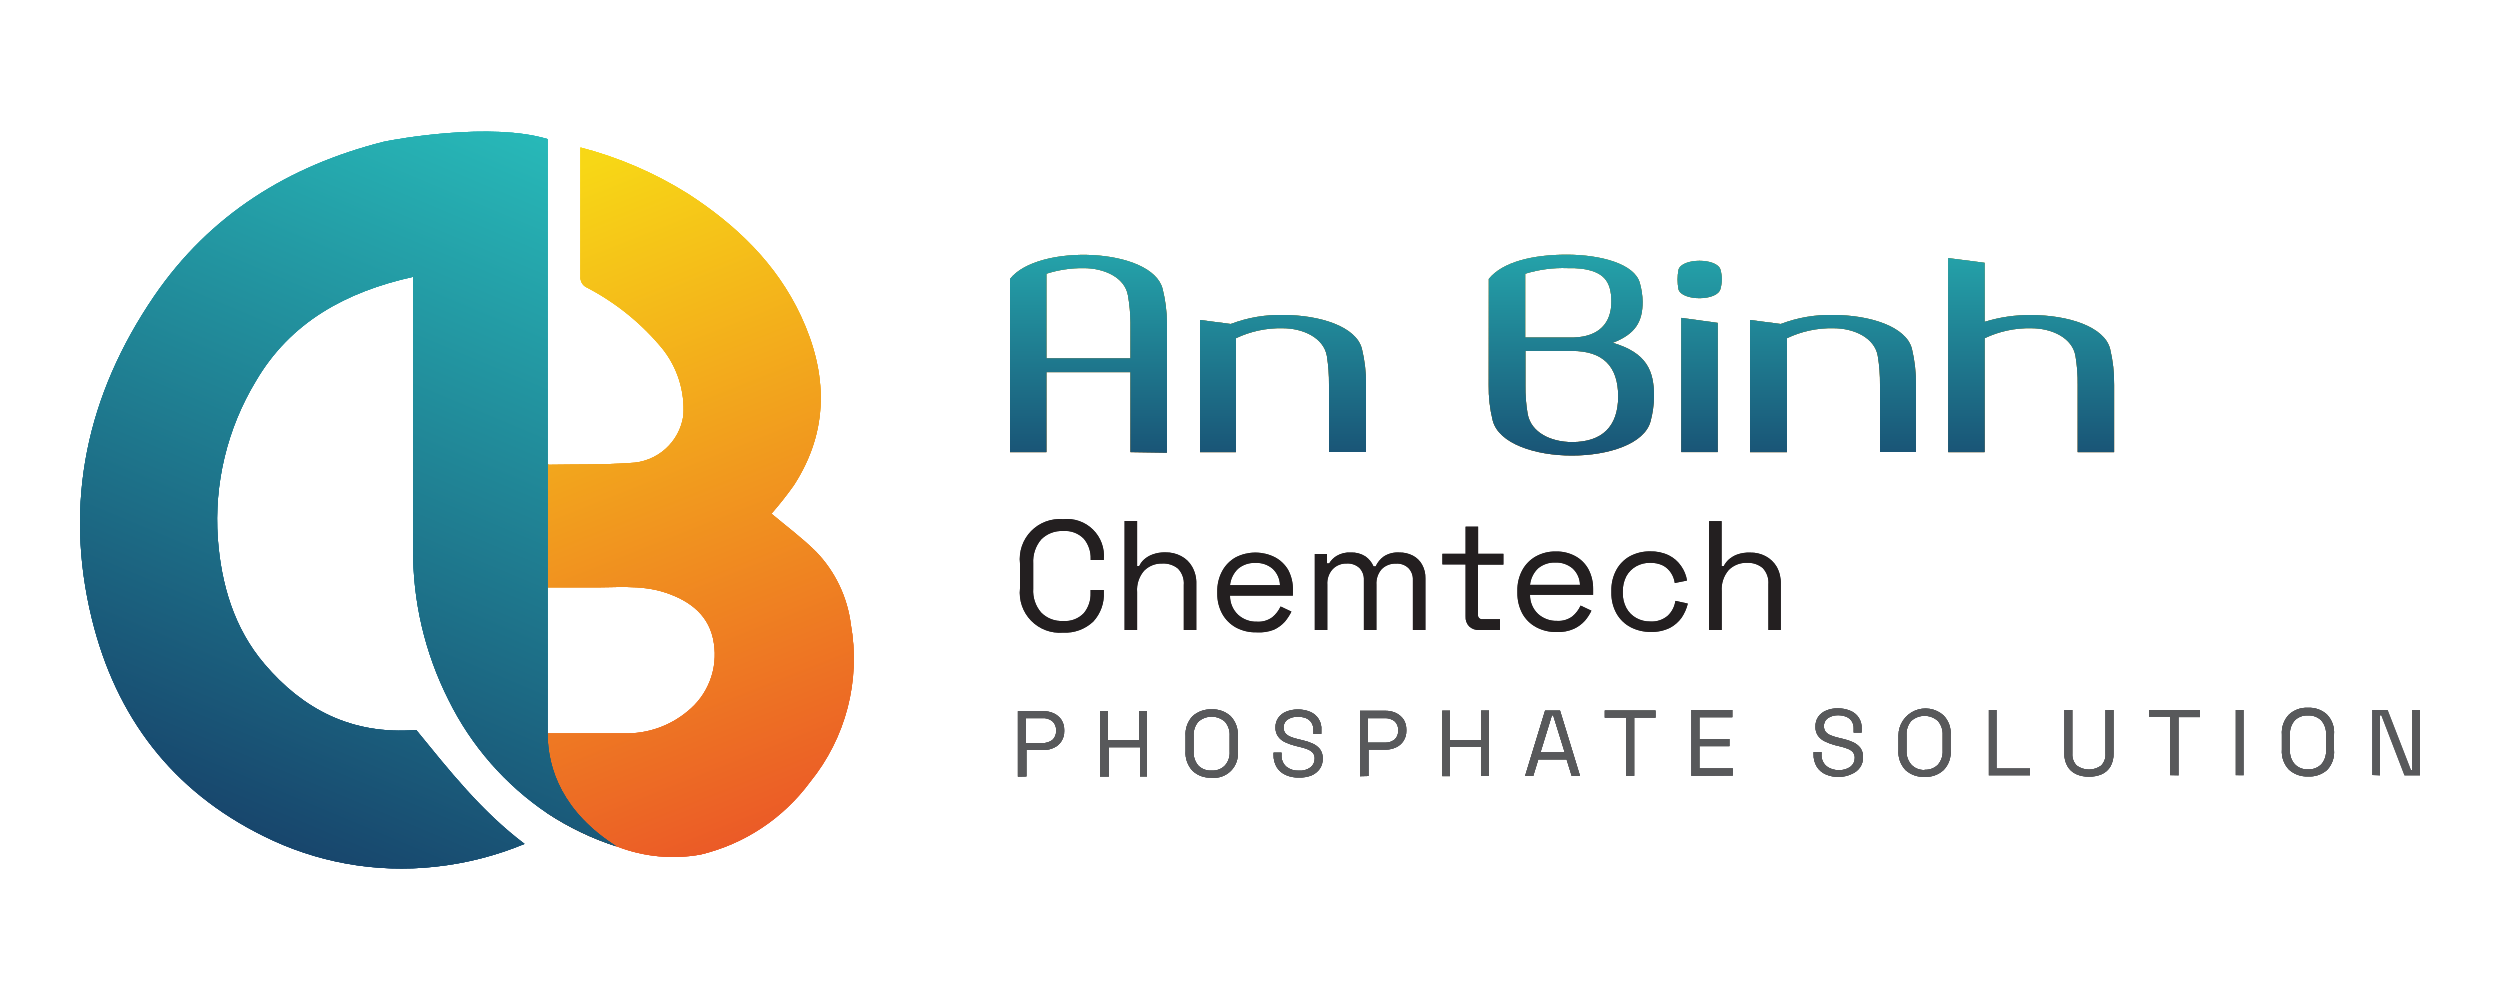 <svg width="250" height="100" viewBox="0 0 250 100" fill="none" xmlns="http://www.w3.org/2000/svg">
<path d="M85.08 62.43C84.734 59.703 83.517 57.16 81.61 55.18C80.21 53.79 78.61 52.61 77.14 51.37C77.934 50.461 78.681 49.514 79.38 48.53C82.94 43.04 82.76 37.33 80.09 31.6C77.64 26.35 73.6 22.5 68.81 19.39C65.482 17.302 61.853 15.737 58.05 14.75V15.64C58.05 19.64 58.05 23.64 58.05 27.64C58.027 27.873 58.078 28.107 58.197 28.308C58.316 28.509 58.495 28.668 58.71 28.76C61.598 30.267 64.155 32.338 66.23 34.85C67.746 36.741 68.498 39.132 68.34 41.55C68.156 42.846 67.518 44.034 66.54 44.904C65.563 45.773 64.308 46.268 63 46.3C60.31 46.49 57.6 46.43 54.9 46.48C54.9 46.48 54.81 46.48 54.77 46.39V58.73C56.13 58.73 57.49 58.73 58.84 58.73C61.41 58.79 64 58.42 66.52 59.25C69.04 60.08 70.99 61.57 71.39 64.32C71.592 65.589 71.454 66.888 70.99 68.086C70.526 69.284 69.753 70.338 68.75 71.14C66.986 72.606 64.753 73.388 62.46 73.34C59.94 73.34 57.46 73.34 54.77 73.34V81.34C56.963 82.782 59.346 83.913 61.85 84.7C64.469 85.687 67.306 85.946 70.06 85.45C74.448 84.399 78.322 81.831 81 78.2C82.773 76.019 84.056 73.481 84.76 70.76C85.464 68.039 85.573 65.197 85.08 62.43Z" fill="url(#paint0_linear_298_471)"/>
<path d="M85.08 62.43C84.734 59.703 83.517 57.16 81.61 55.18C80.21 53.79 78.61 52.61 77.14 51.37C77.934 50.461 78.681 49.514 79.38 48.53C82.94 43.04 82.76 37.33 80.09 31.6C77.64 26.35 73.6 22.5 68.81 19.39C65.482 17.302 61.853 15.737 58.05 14.75V15.64C58.05 19.64 58.05 23.64 58.05 27.64C58.027 27.873 58.078 28.107 58.197 28.308C58.316 28.509 58.495 28.668 58.71 28.76C61.598 30.267 64.155 32.338 66.23 34.85C67.746 36.741 68.498 39.132 68.34 41.55C68.156 42.846 67.518 44.034 66.54 44.904C65.563 45.773 64.308 46.268 63 46.3C60.31 46.49 57.6 46.43 54.9 46.48C54.9 46.48 54.81 46.48 54.77 46.39V58.73C56.13 58.73 57.49 58.73 58.84 58.73C61.41 58.79 64 58.42 66.52 59.25C69.04 60.08 70.99 61.57 71.39 64.32C71.592 65.589 71.454 66.888 70.99 68.086C70.526 69.284 69.753 70.338 68.75 71.14C66.986 72.606 64.753 73.388 62.46 73.34C59.94 73.34 57.46 73.34 54.77 73.34V81.34C56.963 82.782 59.346 83.913 61.85 84.7C64.469 85.687 67.306 85.946 70.06 85.45C74.448 84.399 78.322 81.831 81 78.2C82.773 76.019 84.056 73.481 84.76 70.76C85.464 68.039 85.573 65.197 85.08 62.43Z" fill="url(#paint1_linear_298_471)"/>
<path d="M85.08 62.43C84.734 59.703 83.517 57.16 81.61 55.18C80.21 53.79 78.61 52.61 77.14 51.37C77.934 50.461 78.681 49.514 79.38 48.53C82.94 43.04 82.76 37.33 80.09 31.6C77.64 26.35 73.6 22.5 68.81 19.39C65.482 17.302 61.853 15.737 58.05 14.75V15.64C58.05 19.64 58.05 23.64 58.05 27.64C58.027 27.873 58.078 28.107 58.197 28.308C58.316 28.509 58.495 28.668 58.71 28.76C61.598 30.267 64.155 32.338 66.23 34.85C67.746 36.741 68.498 39.132 68.34 41.55C68.156 42.846 67.518 44.034 66.54 44.904C65.563 45.773 64.308 46.268 63 46.3C60.31 46.49 57.6 46.43 54.9 46.48C54.9 46.48 54.81 46.48 54.77 46.39V58.73C56.13 58.73 57.49 58.73 58.84 58.73C61.41 58.79 64 58.42 66.52 59.25C69.04 60.08 70.99 61.57 71.39 64.32C71.592 65.589 71.454 66.888 70.99 68.086C70.526 69.284 69.753 70.338 68.75 71.14C66.986 72.606 64.753 73.388 62.46 73.34C59.94 73.34 57.46 73.34 54.77 73.34V81.34C56.963 82.782 59.346 83.913 61.85 84.7C64.469 85.687 67.306 85.946 70.06 85.45C74.448 84.399 78.322 81.831 81 78.2C82.773 76.019 84.056 73.481 84.76 70.76C85.464 68.039 85.573 65.197 85.08 62.43Z" fill="url(#paint2_linear_298_471)"/>
<path d="M85.08 62.43C84.734 59.703 83.517 57.16 81.61 55.18C80.21 53.79 78.61 52.61 77.14 51.37C77.934 50.461 78.681 49.514 79.38 48.53C82.94 43.04 82.76 37.33 80.09 31.6C77.64 26.35 73.6 22.5 68.81 19.39C65.482 17.302 61.853 15.737 58.05 14.75V15.64C58.05 19.64 58.05 23.64 58.05 27.64C58.027 27.873 58.078 28.107 58.197 28.308C58.316 28.509 58.495 28.668 58.71 28.76C61.598 30.267 64.155 32.338 66.23 34.85C67.746 36.741 68.498 39.132 68.34 41.55C68.156 42.846 67.518 44.034 66.54 44.904C65.563 45.773 64.308 46.268 63 46.3C60.31 46.49 57.6 46.43 54.9 46.48C54.9 46.48 54.81 46.48 54.77 46.39V58.73C56.13 58.73 57.49 58.73 58.84 58.73C61.41 58.79 64 58.42 66.52 59.25C69.04 60.08 70.99 61.57 71.39 64.32C71.592 65.589 71.454 66.888 70.99 68.086C70.526 69.284 69.753 70.338 68.75 71.14C66.986 72.606 64.753 73.388 62.46 73.34C59.94 73.34 57.46 73.34 54.77 73.34V81.34C56.963 82.782 59.346 83.913 61.85 84.7C64.469 85.687 67.306 85.946 70.06 85.45C74.448 84.399 78.322 81.831 81 78.2C82.773 76.019 84.056 73.481 84.76 70.76C85.464 68.039 85.573 65.197 85.08 62.43Z" fill="url(#paint3_linear_298_471)"/>
<path d="M44.86 70C47.117 74.577 50.529 78.486 54.76 81.34C56.892 82.739 59.203 83.846 61.63 84.629C56.31 81.24 54.76 76.95 54.76 73.34V58.73V46.39V13.91C49.14 12.2 39.58 13.91 38.36 14.18C28.85 16.59 21 21.46 15.42 29.61C8.7 39.46 6.33 50.26 9.2 61.93C11.6 71.68 17.2 79.07 26.31 83.58C31.625 86.247 37.599 87.32 43.51 86.669C46.583 86.34 49.594 85.572 52.45 84.389C48.11 81.11 44.89 77 41.62 73C35.14 73.52 30.26 70.89 26.45 66.41C23.38 62.81 22.12 58.41 21.78 53.86C21.393 48.351 22.717 42.857 25.57 38.13C29.02 32.22 34.57 29.18 41.31 27.68C41.31 36.68 41.31 45.76 41.31 54.8C41.263 60.077 42.48 65.289 44.86 70Z" fill="url(#paint4_linear_298_471)"/>
<path d="M44.86 70C47.117 74.577 50.529 78.486 54.76 81.34C56.892 82.739 59.203 83.846 61.63 84.629C56.31 81.24 54.76 76.95 54.76 73.34V58.73V46.39V13.91C49.14 12.2 39.58 13.91 38.36 14.18C28.85 16.59 21 21.46 15.42 29.61C8.7 39.46 6.33 50.26 9.2 61.93C11.6 71.68 17.2 79.07 26.31 83.58C31.625 86.247 37.599 87.32 43.51 86.669C46.583 86.34 49.594 85.572 52.45 84.389C48.11 81.11 44.89 77 41.62 73C35.14 73.52 30.26 70.89 26.45 66.41C23.38 62.81 22.12 58.41 21.78 53.86C21.393 48.351 22.717 42.857 25.57 38.13C29.02 32.22 34.57 29.18 41.31 27.68C41.31 36.68 41.31 45.76 41.31 54.8C41.263 60.077 42.48 65.289 44.86 70Z" fill="url(#paint5_linear_298_471)"/>
<path d="M44.86 70C47.117 74.577 50.529 78.486 54.76 81.34C56.892 82.739 59.203 83.846 61.63 84.629C56.31 81.24 54.76 76.95 54.76 73.34V58.73V46.39V13.91C49.14 12.2 39.58 13.91 38.36 14.18C28.85 16.59 21 21.46 15.42 29.61C8.7 39.46 6.33 50.26 9.2 61.93C11.6 71.68 17.2 79.07 26.31 83.58C31.625 86.247 37.599 87.32 43.51 86.669C46.583 86.34 49.594 85.572 52.45 84.389C48.11 81.11 44.89 77 41.62 73C35.14 73.52 30.26 70.89 26.45 66.41C23.38 62.81 22.12 58.41 21.78 53.86C21.393 48.351 22.717 42.857 25.57 38.13C29.02 32.22 34.57 29.18 41.31 27.68C41.31 36.68 41.31 45.76 41.31 54.8C41.263 60.077 42.48 65.289 44.86 70Z" fill="url(#paint6_linear_298_471)"/>
<path d="M44.86 70C47.117 74.577 50.529 78.486 54.76 81.34C56.892 82.739 59.203 83.846 61.63 84.629C56.31 81.24 54.76 76.95 54.76 73.34V58.73V46.39V13.91C49.14 12.2 39.58 13.91 38.36 14.18C28.85 16.59 21 21.46 15.42 29.61C8.7 39.46 6.33 50.26 9.2 61.93C11.6 71.68 17.2 79.07 26.31 83.58C31.625 86.247 37.599 87.32 43.51 86.669C46.583 86.34 49.594 85.572 52.45 84.389C48.11 81.11 44.89 77 41.62 73C35.14 73.52 30.26 70.89 26.45 66.41C23.38 62.81 22.12 58.41 21.78 53.86C21.393 48.351 22.717 42.857 25.57 38.13C29.02 32.22 34.57 29.18 41.31 27.68C41.31 36.68 41.31 45.76 41.31 54.8C41.263 60.077 42.48 65.289 44.86 70Z" fill="url(#paint7_linear_298_471)"/>
<path d="M101.79 77.66V71.12H104.33C104.7 71.115 105.065 71.194 105.4 71.35C105.703 71.496 105.962 71.721 106.15 72C106.333 72.301 106.427 72.648 106.42 73V73.12C106.429 73.474 106.332 73.823 106.14 74.12C105.96 74.407 105.699 74.633 105.39 74.77C105.077 74.917 104.736 74.995 104.39 75H102.64V77.64L101.79 77.66ZM102.58 74.31H104.24C104.599 74.324 104.952 74.214 105.24 74C105.364 73.888 105.461 73.751 105.525 73.597C105.589 73.443 105.618 73.277 105.61 73.11V73C105.618 72.835 105.588 72.671 105.524 72.519C105.46 72.366 105.363 72.23 105.24 72.12C104.957 71.895 104.6 71.785 104.24 71.81H102.58V74.31Z" fill="#58595B"/>
<path d="M101.79 77.66V71.12H104.33C104.7 71.115 105.065 71.194 105.4 71.35C105.703 71.496 105.962 71.721 106.15 72C106.333 72.301 106.427 72.648 106.42 73V73.12C106.429 73.474 106.332 73.823 106.14 74.12C105.96 74.407 105.699 74.633 105.39 74.77C105.077 74.917 104.736 74.995 104.39 75H102.64V77.64L101.79 77.66ZM102.58 74.31H104.24C104.599 74.324 104.952 74.214 105.24 74C105.364 73.888 105.461 73.751 105.525 73.597C105.589 73.443 105.618 73.277 105.61 73.11V73C105.618 72.835 105.588 72.671 105.524 72.519C105.46 72.366 105.363 72.23 105.24 72.12C104.957 71.895 104.6 71.785 104.24 71.81H102.58V74.31Z" fill="#58595B"/>
<path d="M101.79 77.66V71.12H104.33C104.7 71.115 105.065 71.194 105.4 71.35C105.703 71.496 105.962 71.721 106.15 72C106.333 72.301 106.427 72.648 106.42 73V73.12C106.429 73.474 106.332 73.823 106.14 74.12C105.96 74.407 105.699 74.633 105.39 74.77C105.077 74.917 104.736 74.995 104.39 75H102.64V77.64L101.79 77.66ZM102.58 74.31H104.24C104.599 74.324 104.952 74.214 105.24 74C105.364 73.888 105.461 73.751 105.525 73.597C105.589 73.443 105.618 73.277 105.61 73.11V73C105.618 72.835 105.588 72.671 105.524 72.519C105.46 72.366 105.363 72.23 105.24 72.12C104.957 71.895 104.6 71.785 104.24 71.81H102.58V74.31Z" fill="#58595B"/>
<path d="M101.79 77.66V71.12H104.33C104.7 71.115 105.065 71.194 105.4 71.35C105.703 71.496 105.962 71.721 106.15 72C106.333 72.301 106.427 72.648 106.42 73V73.12C106.429 73.474 106.332 73.823 106.14 74.12C105.96 74.407 105.699 74.633 105.39 74.77C105.077 74.917 104.736 74.995 104.39 75H102.64V77.64L101.79 77.66ZM102.58 74.31H104.24C104.599 74.324 104.952 74.214 105.24 74C105.364 73.888 105.461 73.751 105.525 73.597C105.589 73.443 105.618 73.277 105.61 73.11V73C105.618 72.835 105.588 72.671 105.524 72.519C105.46 72.366 105.363 72.23 105.24 72.12C104.957 71.895 104.6 71.785 104.24 71.81H102.58V74.31Z" fill="#58595B"/>
<path d="M110 77.65V71.11H110.79V74H113.9V71.1H114.7V77.64H114V74.72H110.89V77.65H110Z" fill="#58595B"/>
<path d="M110 77.65V71.11H110.79V74H113.9V71.1H114.7V77.64H114V74.72H110.89V77.65H110Z" fill="#58595B"/>
<path d="M110 77.65V71.11H110.79V74H113.9V71.1H114.7V77.64H114V74.72H110.89V77.65H110Z" fill="#58595B"/>
<path d="M110 77.65V71.11H110.79V74H113.9V71.1H114.7V77.64H114V74.72H110.89V77.65H110Z" fill="#58595B"/>
<path d="M121.16 77.76C120.816 77.781 120.472 77.733 120.147 77.617C119.823 77.502 119.524 77.323 119.27 77.09C119.019 76.825 118.826 76.51 118.704 76.165C118.581 75.821 118.533 75.455 118.56 75.09V73.62C118.532 73.257 118.579 72.891 118.7 72.547C118.82 72.203 119.011 71.887 119.26 71.62C119.782 71.158 120.463 70.914 121.16 70.94C121.858 70.908 122.541 71.152 123.06 71.62C123.312 71.885 123.505 72.201 123.628 72.545C123.75 72.889 123.799 73.256 123.77 73.62V75.12C123.811 75.475 123.771 75.834 123.655 76.171C123.539 76.508 123.349 76.815 123.099 77.069C122.848 77.323 122.544 77.518 122.209 77.639C121.873 77.761 121.515 77.806 121.16 77.77V77.76ZM121.16 77.06C121.407 77.076 121.654 77.039 121.886 76.951C122.117 76.863 122.326 76.726 122.5 76.55C122.668 76.358 122.796 76.135 122.876 75.892C122.957 75.65 122.989 75.395 122.97 75.14V73.59C123.003 73.074 122.835 72.565 122.5 72.17C122.133 71.841 121.658 71.66 121.165 71.66C120.673 71.66 120.197 71.841 119.83 72.17C119.496 72.565 119.327 73.074 119.36 73.59V75.14C119.327 75.657 119.496 76.166 119.83 76.56C120.004 76.733 120.212 76.867 120.442 76.953C120.671 77.04 120.916 77.076 121.16 77.06Z" fill="#58595B"/>
<path d="M121.16 77.76C120.816 77.781 120.472 77.733 120.147 77.617C119.823 77.502 119.524 77.323 119.27 77.09C119.019 76.825 118.826 76.51 118.704 76.165C118.581 75.821 118.533 75.455 118.56 75.09V73.62C118.532 73.257 118.579 72.891 118.7 72.547C118.82 72.203 119.011 71.887 119.26 71.62C119.782 71.158 120.463 70.914 121.16 70.94C121.858 70.908 122.541 71.152 123.06 71.62C123.312 71.885 123.505 72.201 123.628 72.545C123.75 72.889 123.799 73.256 123.77 73.62V75.12C123.811 75.475 123.771 75.834 123.655 76.171C123.539 76.508 123.349 76.815 123.099 77.069C122.848 77.323 122.544 77.518 122.209 77.639C121.873 77.761 121.515 77.806 121.16 77.77V77.76ZM121.16 77.06C121.407 77.076 121.654 77.039 121.886 76.951C122.117 76.863 122.326 76.726 122.5 76.55C122.668 76.358 122.796 76.135 122.876 75.892C122.957 75.65 122.989 75.395 122.97 75.14V73.59C123.003 73.074 122.835 72.565 122.5 72.17C122.133 71.841 121.658 71.66 121.165 71.66C120.673 71.66 120.197 71.841 119.83 72.17C119.496 72.565 119.327 73.074 119.36 73.59V75.14C119.327 75.657 119.496 76.166 119.83 76.56C120.004 76.733 120.212 76.867 120.442 76.953C120.671 77.04 120.916 77.076 121.16 77.06Z" fill="#58595B"/>
<path d="M121.16 77.76C120.816 77.781 120.472 77.733 120.147 77.617C119.823 77.502 119.524 77.323 119.27 77.09C119.019 76.825 118.826 76.51 118.704 76.165C118.581 75.821 118.533 75.455 118.56 75.09V73.62C118.532 73.257 118.579 72.891 118.7 72.547C118.82 72.203 119.011 71.887 119.26 71.62C119.782 71.158 120.463 70.914 121.16 70.94C121.858 70.908 122.541 71.152 123.06 71.62C123.312 71.885 123.505 72.201 123.628 72.545C123.75 72.889 123.799 73.256 123.77 73.62V75.12C123.811 75.475 123.771 75.834 123.655 76.171C123.539 76.508 123.349 76.815 123.099 77.069C122.848 77.323 122.544 77.518 122.209 77.639C121.873 77.761 121.515 77.806 121.16 77.77V77.76ZM121.16 77.06C121.407 77.076 121.654 77.039 121.886 76.951C122.117 76.863 122.326 76.726 122.5 76.55C122.668 76.358 122.796 76.135 122.876 75.892C122.957 75.65 122.989 75.395 122.97 75.14V73.59C123.003 73.074 122.835 72.565 122.5 72.17C122.133 71.841 121.658 71.66 121.165 71.66C120.673 71.66 120.197 71.841 119.83 72.17C119.496 72.565 119.327 73.074 119.36 73.59V75.14C119.327 75.657 119.496 76.166 119.83 76.56C120.004 76.733 120.212 76.867 120.442 76.953C120.671 77.04 120.916 77.076 121.16 77.06Z" fill="#58595B"/>
<path d="M121.16 77.76C120.816 77.781 120.472 77.733 120.147 77.617C119.823 77.502 119.524 77.323 119.27 77.09C119.019 76.825 118.826 76.51 118.704 76.165C118.581 75.821 118.533 75.455 118.56 75.09V73.62C118.532 73.257 118.579 72.891 118.7 72.547C118.82 72.203 119.011 71.887 119.26 71.62C119.782 71.158 120.463 70.914 121.16 70.94C121.858 70.908 122.541 71.152 123.06 71.62C123.312 71.885 123.505 72.201 123.628 72.545C123.75 72.889 123.799 73.256 123.77 73.62V75.12C123.811 75.475 123.771 75.834 123.655 76.171C123.539 76.508 123.349 76.815 123.099 77.069C122.848 77.323 122.544 77.518 122.209 77.639C121.873 77.761 121.515 77.806 121.16 77.77V77.76ZM121.16 77.06C121.407 77.076 121.654 77.039 121.886 76.951C122.117 76.863 122.326 76.726 122.5 76.55C122.668 76.358 122.796 76.135 122.876 75.892C122.957 75.65 122.989 75.395 122.97 75.14V73.59C123.003 73.074 122.835 72.565 122.5 72.17C122.133 71.841 121.658 71.66 121.165 71.66C120.673 71.66 120.197 71.841 119.83 72.17C119.496 72.565 119.327 73.074 119.36 73.59V75.14C119.327 75.657 119.496 76.166 119.83 76.56C120.004 76.733 120.212 76.867 120.442 76.953C120.671 77.04 120.916 77.076 121.16 77.06Z" fill="#58595B"/>
<path d="M129.88 77.75C129.437 77.763 128.996 77.678 128.59 77.5C128.221 77.343 127.907 77.078 127.69 76.74C127.458 76.359 127.343 75.917 127.36 75.47V75.27H128.15V75.47C128.132 75.696 128.167 75.923 128.252 76.133C128.337 76.343 128.47 76.531 128.64 76.68C128.995 76.952 129.434 77.09 129.88 77.07C130.304 77.101 130.726 76.981 131.07 76.73C131.198 76.625 131.3 76.492 131.37 76.341C131.439 76.191 131.473 76.026 131.47 75.86C131.483 75.652 131.419 75.445 131.29 75.28C131.144 75.127 130.967 75.007 130.77 74.93C130.517 74.83 130.256 74.75 129.99 74.69L129.5 74.57C129.156 74.481 128.822 74.36 128.5 74.21C128.225 74.082 127.988 73.886 127.81 73.64C127.628 73.376 127.537 73.061 127.55 72.74C127.54 72.402 127.638 72.069 127.83 71.79C128.028 71.511 128.302 71.296 128.62 71.17C128.992 71.021 129.389 70.946 129.79 70.95C130.205 70.946 130.616 71.024 131 71.18C131.358 71.323 131.662 71.576 131.865 71.904C132.069 72.232 132.162 72.616 132.13 73V73.39H131.34V73C131.352 72.728 131.279 72.459 131.13 72.23C130.989 72.035 130.795 71.886 130.57 71.8C130.31 71.708 130.036 71.664 129.76 71.67C129.406 71.66 129.057 71.757 128.76 71.95C128.63 72.04 128.525 72.162 128.455 72.304C128.385 72.445 128.352 72.603 128.36 72.76C128.352 72.961 128.412 73.158 128.53 73.32C128.664 73.474 128.832 73.593 129.02 73.67C129.262 73.772 129.513 73.853 129.77 73.91L130.26 74.03C130.604 74.104 130.94 74.215 131.26 74.36C131.55 74.487 131.804 74.683 132 74.93C132.191 75.205 132.286 75.536 132.27 75.87C132.278 76.225 132.176 76.575 131.98 76.87C131.769 77.165 131.482 77.396 131.15 77.54C130.745 77.694 130.313 77.766 129.88 77.75Z" fill="#58595B"/>
<path d="M129.88 77.75C129.437 77.763 128.996 77.678 128.59 77.5C128.221 77.343 127.907 77.078 127.69 76.74C127.458 76.359 127.343 75.917 127.36 75.47V75.27H128.15V75.47C128.132 75.696 128.167 75.923 128.252 76.133C128.337 76.343 128.47 76.531 128.64 76.68C128.995 76.952 129.434 77.09 129.88 77.07C130.304 77.101 130.726 76.981 131.07 76.73C131.198 76.625 131.3 76.492 131.37 76.341C131.439 76.191 131.473 76.026 131.47 75.86C131.483 75.652 131.419 75.445 131.29 75.28C131.144 75.127 130.967 75.007 130.77 74.93C130.517 74.83 130.256 74.75 129.99 74.69L129.5 74.57C129.156 74.481 128.822 74.36 128.5 74.21C128.225 74.082 127.988 73.886 127.81 73.64C127.628 73.376 127.537 73.061 127.55 72.74C127.54 72.402 127.638 72.069 127.83 71.79C128.028 71.511 128.302 71.296 128.62 71.17C128.992 71.021 129.389 70.946 129.79 70.95C130.205 70.946 130.616 71.024 131 71.18C131.358 71.323 131.662 71.576 131.865 71.904C132.069 72.232 132.162 72.616 132.13 73V73.39H131.34V73C131.352 72.728 131.279 72.459 131.13 72.23C130.989 72.035 130.795 71.886 130.57 71.8C130.31 71.708 130.036 71.664 129.76 71.67C129.406 71.66 129.057 71.757 128.76 71.95C128.63 72.04 128.525 72.162 128.455 72.304C128.385 72.445 128.352 72.603 128.36 72.76C128.352 72.961 128.412 73.158 128.53 73.32C128.664 73.474 128.832 73.593 129.02 73.67C129.262 73.772 129.513 73.853 129.77 73.91L130.26 74.03C130.604 74.104 130.94 74.215 131.26 74.36C131.55 74.487 131.804 74.683 132 74.93C132.191 75.205 132.286 75.536 132.27 75.87C132.278 76.225 132.176 76.575 131.98 76.87C131.769 77.165 131.482 77.396 131.15 77.54C130.745 77.694 130.313 77.766 129.88 77.75Z" fill="#58595B"/>
<path d="M129.88 77.75C129.437 77.763 128.996 77.678 128.59 77.5C128.221 77.343 127.907 77.078 127.69 76.74C127.458 76.359 127.343 75.917 127.36 75.47V75.27H128.15V75.47C128.132 75.696 128.167 75.923 128.252 76.133C128.337 76.343 128.47 76.531 128.64 76.68C128.995 76.952 129.434 77.09 129.88 77.07C130.304 77.101 130.726 76.981 131.07 76.73C131.198 76.625 131.3 76.492 131.37 76.341C131.439 76.191 131.473 76.026 131.47 75.86C131.483 75.652 131.419 75.445 131.29 75.28C131.144 75.127 130.967 75.007 130.77 74.93C130.517 74.83 130.256 74.75 129.99 74.69L129.5 74.57C129.156 74.481 128.822 74.36 128.5 74.21C128.225 74.082 127.988 73.886 127.81 73.64C127.628 73.376 127.537 73.061 127.55 72.74C127.54 72.402 127.638 72.069 127.83 71.79C128.028 71.511 128.302 71.296 128.62 71.17C128.992 71.021 129.389 70.946 129.79 70.95C130.205 70.946 130.616 71.024 131 71.18C131.358 71.323 131.662 71.576 131.865 71.904C132.069 72.232 132.162 72.616 132.13 73V73.39H131.34V73C131.352 72.728 131.279 72.459 131.13 72.23C130.989 72.035 130.795 71.886 130.57 71.8C130.31 71.708 130.036 71.664 129.76 71.67C129.406 71.66 129.057 71.757 128.76 71.95C128.63 72.04 128.525 72.162 128.455 72.304C128.385 72.445 128.352 72.603 128.36 72.76C128.352 72.961 128.412 73.158 128.53 73.32C128.664 73.474 128.832 73.593 129.02 73.67C129.262 73.772 129.513 73.853 129.77 73.91L130.26 74.03C130.604 74.104 130.94 74.215 131.26 74.36C131.55 74.487 131.804 74.683 132 74.93C132.191 75.205 132.286 75.536 132.27 75.87C132.278 76.225 132.176 76.575 131.98 76.87C131.769 77.165 131.482 77.396 131.15 77.54C130.745 77.694 130.313 77.766 129.88 77.75Z" fill="#58595B"/>
<path d="M129.88 77.75C129.437 77.763 128.996 77.678 128.59 77.5C128.221 77.343 127.907 77.078 127.69 76.74C127.458 76.359 127.343 75.917 127.36 75.47V75.27H128.15V75.47C128.132 75.696 128.167 75.923 128.252 76.133C128.337 76.343 128.47 76.531 128.64 76.68C128.995 76.952 129.434 77.09 129.88 77.07C130.304 77.101 130.726 76.981 131.07 76.73C131.198 76.625 131.3 76.492 131.37 76.341C131.439 76.191 131.473 76.026 131.47 75.86C131.483 75.652 131.419 75.445 131.29 75.28C131.144 75.127 130.967 75.007 130.77 74.93C130.517 74.83 130.256 74.75 129.99 74.69L129.5 74.57C129.156 74.481 128.822 74.36 128.5 74.21C128.225 74.082 127.988 73.886 127.81 73.64C127.628 73.376 127.537 73.061 127.55 72.74C127.54 72.402 127.638 72.069 127.83 71.79C128.028 71.511 128.302 71.296 128.62 71.17C128.992 71.021 129.389 70.946 129.79 70.95C130.205 70.946 130.616 71.024 131 71.18C131.358 71.323 131.662 71.576 131.865 71.904C132.069 72.232 132.162 72.616 132.13 73V73.39H131.34V73C131.352 72.728 131.279 72.459 131.13 72.23C130.989 72.035 130.795 71.886 130.57 71.8C130.31 71.708 130.036 71.664 129.76 71.67C129.406 71.66 129.057 71.757 128.76 71.95C128.63 72.04 128.525 72.162 128.455 72.304C128.385 72.445 128.352 72.603 128.36 72.76C128.352 72.961 128.412 73.158 128.53 73.32C128.664 73.474 128.832 73.593 129.02 73.67C129.262 73.772 129.513 73.853 129.77 73.91L130.26 74.03C130.604 74.104 130.94 74.215 131.26 74.36C131.55 74.487 131.804 74.683 132 74.93C132.191 75.205 132.286 75.536 132.27 75.87C132.278 76.225 132.176 76.575 131.98 76.87C131.769 77.165 131.482 77.396 131.15 77.54C130.745 77.694 130.313 77.766 129.88 77.75Z" fill="#58595B"/>
<path d="M136 77.62V71.08H138.54C138.909 71.075 139.275 71.154 139.61 71.31C139.911 71.46 140.169 71.684 140.36 71.96C140.543 72.261 140.637 72.608 140.63 72.96V73.08C140.639 73.434 140.542 73.783 140.35 74.08C140.17 74.367 139.909 74.593 139.6 74.73C139.287 74.877 138.946 74.955 138.6 74.96H136.85V77.6L136 77.62ZM136.8 74.27H138.46C138.819 74.284 139.172 74.174 139.46 73.96C139.582 73.848 139.678 73.71 139.74 73.556C139.802 73.402 139.83 73.236 139.82 73.07V73C139.83 72.836 139.802 72.672 139.74 72.519C139.678 72.367 139.582 72.231 139.46 72.12C139.174 71.901 138.82 71.791 138.46 71.81H136.79L136.8 74.27Z" fill="#58595B"/>
<path d="M136 77.62V71.08H138.54C138.909 71.075 139.275 71.154 139.61 71.31C139.911 71.46 140.169 71.684 140.36 71.96C140.543 72.261 140.637 72.608 140.63 72.96V73.08C140.639 73.434 140.542 73.783 140.35 74.08C140.17 74.367 139.909 74.593 139.6 74.73C139.287 74.877 138.946 74.955 138.6 74.96H136.85V77.6L136 77.62ZM136.8 74.27H138.46C138.819 74.284 139.172 74.174 139.46 73.96C139.582 73.848 139.678 73.71 139.74 73.556C139.802 73.402 139.83 73.236 139.82 73.07V73C139.83 72.836 139.802 72.672 139.74 72.519C139.678 72.367 139.582 72.231 139.46 72.12C139.174 71.901 138.82 71.791 138.46 71.81H136.79L136.8 74.27Z" fill="#58595B"/>
<path d="M136 77.62V71.08H138.54C138.909 71.075 139.275 71.154 139.61 71.31C139.911 71.46 140.169 71.684 140.36 71.96C140.543 72.261 140.637 72.608 140.63 72.96V73.08C140.639 73.434 140.542 73.783 140.35 74.08C140.17 74.367 139.909 74.593 139.6 74.73C139.287 74.877 138.946 74.955 138.6 74.96H136.85V77.6L136 77.62ZM136.8 74.27H138.46C138.819 74.284 139.172 74.174 139.46 73.96C139.582 73.848 139.678 73.71 139.74 73.556C139.802 73.402 139.83 73.236 139.82 73.07V73C139.83 72.836 139.802 72.672 139.74 72.519C139.678 72.367 139.582 72.231 139.46 72.12C139.174 71.901 138.82 71.791 138.46 71.81H136.79L136.8 74.27Z" fill="#58595B"/>
<path d="M136 77.62V71.08H138.54C138.909 71.075 139.275 71.154 139.61 71.31C139.911 71.46 140.169 71.684 140.36 71.96C140.543 72.261 140.637 72.608 140.63 72.96V73.08C140.639 73.434 140.542 73.783 140.35 74.08C140.17 74.367 139.909 74.593 139.6 74.73C139.287 74.877 138.946 74.955 138.6 74.96H136.85V77.6L136 77.62ZM136.8 74.27H138.46C138.819 74.284 139.172 74.174 139.46 73.96C139.582 73.848 139.678 73.71 139.74 73.556C139.802 73.402 139.83 73.236 139.82 73.07V73C139.83 72.836 139.802 72.672 139.74 72.519C139.678 72.367 139.582 72.231 139.46 72.12C139.174 71.901 138.82 71.791 138.46 71.81H136.79L136.8 74.27Z" fill="#58595B"/>
<path d="M144.22 77.61V71.07H145V74H148.11V71.06H148.9V77.6H148.1V74.68H145V77.61H144.22Z" fill="#58595B"/>
<path d="M144.22 77.61V71.07H145V74H148.11V71.06H148.9V77.6H148.1V74.68H145V77.61H144.22Z" fill="#58595B"/>
<path d="M144.22 77.61V71.07H145V74H148.11V71.06H148.9V77.6H148.1V74.68H145V77.61H144.22Z" fill="#58595B"/>
<path d="M144.22 77.61V71.07H145V74H148.11V71.06H148.9V77.6H148.1V74.68H145V77.61H144.22Z" fill="#58595B"/>
<path d="M152.51 77.6L154.51 71.06H156L158 77.59H157.17L156.66 75.94H153.83L153.32 77.6H152.51ZM154.05 75.23H156.47L155.32 71.53H155.19L154.05 75.23Z" fill="#58595B"/>
<path d="M152.51 77.6L154.51 71.06H156L158 77.59H157.17L156.66 75.94H153.83L153.32 77.6H152.51ZM154.05 75.23H156.47L155.32 71.53H155.19L154.05 75.23Z" fill="#58595B"/>
<path d="M152.51 77.6L154.51 71.06H156L158 77.59H157.17L156.66 75.94H153.83L153.32 77.6H152.51ZM154.05 75.23H156.47L155.32 71.53H155.19L154.05 75.23Z" fill="#58595B"/>
<path d="M152.51 77.6L154.51 71.06H156L158 77.59H157.17L156.66 75.94H153.83L153.32 77.6H152.51ZM154.05 75.23H156.47L155.32 71.53H155.19L154.05 75.23Z" fill="#58595B"/>
<path d="M162.62 77.59V71.76H160.48V71.05H165.55V71.76H163.42V77.58L162.62 77.59Z" fill="#58595B"/>
<path d="M162.62 77.59V71.76H160.48V71.05H165.55V71.76H163.42V77.58L162.62 77.59Z" fill="#58595B"/>
<path d="M162.62 77.59V71.76H160.48V71.05H165.55V71.76H163.42V77.58L162.62 77.59Z" fill="#58595B"/>
<path d="M162.62 77.59V71.76H160.48V71.05H165.55V71.76H163.42V77.58L162.62 77.59Z" fill="#58595B"/>
<path d="M169.14 77.58V71H173.23V71.72H169.94V73.9H172.94V74.61H169.94V76.84H173.28V77.55L169.14 77.58Z" fill="#58595B"/>
<path d="M169.14 77.58V71H173.23V71.72H169.94V73.9H172.94V74.61H169.94V76.84H173.28V77.55L169.14 77.58Z" fill="#58595B"/>
<path d="M169.14 77.58V71H173.23V71.72H169.94V73.9H172.94V74.61H169.94V76.84H173.28V77.55L169.14 77.58Z" fill="#58595B"/>
<path d="M169.14 77.58V71H173.23V71.72H169.94V73.9H172.94V74.61H169.94V76.84H173.28V77.55L169.14 77.58Z" fill="#58595B"/>
<path d="M183.88 77.69C183.437 77.698 182.997 77.613 182.59 77.44C182.221 77.282 181.907 77.018 181.69 76.68C181.458 76.298 181.343 75.856 181.36 75.41V75.21H182.15V75.41C182.131 75.634 182.166 75.86 182.251 76.068C182.336 76.277 182.47 76.462 182.64 76.61C182.991 76.889 183.432 77.031 183.88 77.01C184.306 77.038 184.727 76.914 185.07 76.66C185.2 76.555 185.304 76.422 185.375 76.272C185.446 76.121 185.482 75.956 185.48 75.79C185.486 75.58 185.419 75.375 185.29 75.21C185.146 75.057 184.968 74.941 184.77 74.87C184.517 74.769 184.256 74.689 183.99 74.63L183.5 74.51C183.155 74.421 182.82 74.297 182.5 74.14C182.226 74.015 181.988 73.822 181.81 73.58C181.628 73.316 181.537 73 181.55 72.68C181.533 72.325 181.631 71.974 181.83 71.68C182.028 71.401 182.302 71.185 182.62 71.06C182.99 70.905 183.389 70.83 183.79 70.84C184.205 70.835 184.616 70.913 185 71.07C185.359 71.205 185.665 71.452 185.874 71.774C186.082 72.096 186.183 72.477 186.16 72.86V73.25H185.37V72.86C185.384 72.587 185.31 72.317 185.16 72.09C185.019 71.895 184.825 71.745 184.6 71.66C184.341 71.563 184.066 71.515 183.79 71.52C183.435 71.512 183.086 71.613 182.79 71.81C182.66 71.9 182.555 72.021 182.485 72.163C182.415 72.305 182.382 72.462 182.39 72.62C182.382 72.82 182.442 73.017 182.56 73.18C182.694 73.333 182.862 73.453 183.05 73.53C183.293 73.63 183.544 73.71 183.8 73.77L184.29 73.89C184.634 73.963 184.97 74.074 185.29 74.22C185.58 74.346 185.834 74.542 186.03 74.79C186.221 75.061 186.316 75.388 186.3 75.72C186.311 76.075 186.21 76.425 186.01 76.72C185.805 77.019 185.516 77.252 185.18 77.39C184.774 77.583 184.33 77.686 183.88 77.69Z" fill="#58595B"/>
<path d="M183.88 77.69C183.437 77.698 182.997 77.613 182.59 77.44C182.221 77.282 181.907 77.018 181.69 76.68C181.458 76.298 181.343 75.856 181.36 75.41V75.21H182.15V75.41C182.131 75.634 182.166 75.86 182.251 76.068C182.336 76.277 182.47 76.462 182.64 76.61C182.991 76.889 183.432 77.031 183.88 77.01C184.306 77.038 184.727 76.914 185.07 76.66C185.2 76.555 185.304 76.422 185.375 76.272C185.446 76.121 185.482 75.956 185.48 75.79C185.486 75.58 185.419 75.375 185.29 75.21C185.146 75.057 184.968 74.941 184.77 74.87C184.517 74.769 184.256 74.689 183.99 74.63L183.5 74.51C183.155 74.421 182.82 74.297 182.5 74.14C182.226 74.015 181.988 73.822 181.81 73.58C181.628 73.316 181.537 73 181.55 72.68C181.533 72.325 181.631 71.974 181.83 71.68C182.028 71.401 182.302 71.185 182.62 71.06C182.99 70.905 183.389 70.83 183.79 70.84C184.205 70.835 184.616 70.913 185 71.07C185.359 71.205 185.665 71.452 185.874 71.774C186.082 72.096 186.183 72.477 186.16 72.86V73.25H185.37V72.86C185.384 72.587 185.31 72.317 185.16 72.09C185.019 71.895 184.825 71.745 184.6 71.66C184.341 71.563 184.066 71.515 183.79 71.52C183.435 71.512 183.086 71.613 182.79 71.81C182.66 71.9 182.555 72.021 182.485 72.163C182.415 72.305 182.382 72.462 182.39 72.62C182.382 72.82 182.442 73.017 182.56 73.18C182.694 73.333 182.862 73.453 183.05 73.53C183.293 73.63 183.544 73.71 183.8 73.77L184.29 73.89C184.634 73.963 184.97 74.074 185.29 74.22C185.58 74.346 185.834 74.542 186.03 74.79C186.221 75.061 186.316 75.388 186.3 75.72C186.311 76.075 186.21 76.425 186.01 76.72C185.805 77.019 185.516 77.252 185.18 77.39C184.774 77.583 184.33 77.686 183.88 77.69Z" fill="#58595B"/>
<path d="M183.88 77.69C183.437 77.698 182.997 77.613 182.59 77.44C182.221 77.282 181.907 77.018 181.69 76.68C181.458 76.298 181.343 75.856 181.36 75.41V75.21H182.15V75.41C182.131 75.634 182.166 75.86 182.251 76.068C182.336 76.277 182.47 76.462 182.64 76.61C182.991 76.889 183.432 77.031 183.88 77.01C184.306 77.038 184.727 76.914 185.07 76.66C185.2 76.555 185.304 76.422 185.375 76.272C185.446 76.121 185.482 75.956 185.48 75.79C185.486 75.58 185.419 75.375 185.29 75.21C185.146 75.057 184.968 74.941 184.77 74.87C184.517 74.769 184.256 74.689 183.99 74.63L183.5 74.51C183.155 74.421 182.82 74.297 182.5 74.14C182.226 74.015 181.988 73.822 181.81 73.58C181.628 73.316 181.537 73 181.55 72.68C181.533 72.325 181.631 71.974 181.83 71.68C182.028 71.401 182.302 71.185 182.62 71.06C182.99 70.905 183.389 70.83 183.79 70.84C184.205 70.835 184.616 70.913 185 71.07C185.359 71.205 185.665 71.452 185.874 71.774C186.082 72.096 186.183 72.477 186.16 72.86V73.25H185.37V72.86C185.384 72.587 185.31 72.317 185.16 72.09C185.019 71.895 184.825 71.745 184.6 71.66C184.341 71.563 184.066 71.515 183.79 71.52C183.435 71.512 183.086 71.613 182.79 71.81C182.66 71.9 182.555 72.021 182.485 72.163C182.415 72.305 182.382 72.462 182.39 72.62C182.382 72.82 182.442 73.017 182.56 73.18C182.694 73.333 182.862 73.453 183.05 73.53C183.293 73.63 183.544 73.71 183.8 73.77L184.29 73.89C184.634 73.963 184.97 74.074 185.29 74.22C185.58 74.346 185.834 74.542 186.03 74.79C186.221 75.061 186.316 75.388 186.3 75.72C186.311 76.075 186.21 76.425 186.01 76.72C185.805 77.019 185.516 77.252 185.18 77.39C184.774 77.583 184.33 77.686 183.88 77.69Z" fill="#58595B"/>
<path d="M183.88 77.69C183.437 77.698 182.997 77.613 182.59 77.44C182.221 77.282 181.907 77.018 181.69 76.68C181.458 76.298 181.343 75.856 181.36 75.41V75.21H182.15V75.41C182.131 75.634 182.166 75.86 182.251 76.068C182.336 76.277 182.47 76.462 182.64 76.61C182.991 76.889 183.432 77.031 183.88 77.01C184.306 77.038 184.727 76.914 185.07 76.66C185.2 76.555 185.304 76.422 185.375 76.272C185.446 76.121 185.482 75.956 185.48 75.79C185.486 75.58 185.419 75.375 185.29 75.21C185.146 75.057 184.968 74.941 184.77 74.87C184.517 74.769 184.256 74.689 183.99 74.63L183.5 74.51C183.155 74.421 182.82 74.297 182.5 74.14C182.226 74.015 181.988 73.822 181.81 73.58C181.628 73.316 181.537 73 181.55 72.68C181.533 72.325 181.631 71.974 181.83 71.68C182.028 71.401 182.302 71.185 182.62 71.06C182.99 70.905 183.389 70.83 183.79 70.84C184.205 70.835 184.616 70.913 185 71.07C185.359 71.205 185.665 71.452 185.874 71.774C186.082 72.096 186.183 72.477 186.16 72.86V73.25H185.37V72.86C185.384 72.587 185.31 72.317 185.16 72.09C185.019 71.895 184.825 71.745 184.6 71.66C184.341 71.563 184.066 71.515 183.79 71.52C183.435 71.512 183.086 71.613 182.79 71.81C182.66 71.9 182.555 72.021 182.485 72.163C182.415 72.305 182.382 72.462 182.39 72.62C182.382 72.82 182.442 73.017 182.56 73.18C182.694 73.333 182.862 73.453 183.05 73.53C183.293 73.63 183.544 73.71 183.8 73.77L184.29 73.89C184.634 73.963 184.97 74.074 185.29 74.22C185.58 74.346 185.834 74.542 186.03 74.79C186.221 75.061 186.316 75.388 186.3 75.72C186.311 76.075 186.21 76.425 186.01 76.72C185.805 77.019 185.516 77.252 185.18 77.39C184.774 77.583 184.33 77.686 183.88 77.69Z" fill="#58595B"/>
<path d="M192.46 77.68C191.763 77.715 191.081 77.474 190.56 77.01C190.309 76.745 190.116 76.43 189.993 76.085C189.871 75.741 189.822 75.375 189.85 75.01V73.54C189.852 73.02 190.005 72.512 190.289 72.076C190.574 71.641 190.978 71.296 191.453 71.085C191.929 70.874 192.455 70.805 192.969 70.885C193.483 70.966 193.962 71.193 194.35 71.54C194.604 71.804 194.798 72.118 194.921 72.463C195.043 72.808 195.091 73.175 195.06 73.54V75C195.092 75.364 195.046 75.731 194.926 76.076C194.805 76.421 194.612 76.736 194.36 77C194.104 77.234 193.805 77.415 193.478 77.532C193.152 77.649 192.806 77.699 192.46 77.68ZM192.46 76.98C192.706 76.994 192.953 76.956 193.184 76.868C193.415 76.78 193.625 76.644 193.8 76.47C194.134 76.075 194.303 75.566 194.27 75.05V73.5C194.297 72.986 194.125 72.481 193.79 72.09C193.423 71.761 192.948 71.579 192.455 71.579C191.962 71.579 191.487 71.761 191.12 72.09C190.785 72.485 190.617 72.994 190.65 73.51V75.06C190.622 75.574 190.794 76.079 191.13 76.47C191.3 76.649 191.508 76.789 191.737 76.88C191.967 76.972 192.213 77.013 192.46 77V76.98Z" fill="#58595B"/>
<path d="M192.46 77.68C191.763 77.715 191.081 77.474 190.56 77.01C190.309 76.745 190.116 76.43 189.993 76.085C189.871 75.741 189.822 75.375 189.85 75.01V73.54C189.852 73.02 190.005 72.512 190.289 72.076C190.574 71.641 190.978 71.296 191.453 71.085C191.929 70.874 192.455 70.805 192.969 70.885C193.483 70.966 193.962 71.193 194.35 71.54C194.604 71.804 194.798 72.118 194.921 72.463C195.043 72.808 195.091 73.175 195.06 73.54V75C195.092 75.364 195.046 75.731 194.926 76.076C194.805 76.421 194.612 76.736 194.36 77C194.104 77.234 193.805 77.415 193.478 77.532C193.152 77.649 192.806 77.699 192.46 77.68ZM192.46 76.98C192.706 76.994 192.953 76.956 193.184 76.868C193.415 76.78 193.625 76.644 193.8 76.47C194.134 76.075 194.303 75.566 194.27 75.05V73.5C194.297 72.986 194.125 72.481 193.79 72.09C193.423 71.761 192.948 71.579 192.455 71.579C191.962 71.579 191.487 71.761 191.12 72.09C190.785 72.485 190.617 72.994 190.65 73.51V75.06C190.622 75.574 190.794 76.079 191.13 76.47C191.3 76.649 191.508 76.789 191.737 76.88C191.967 76.972 192.213 77.013 192.46 77V76.98Z" fill="#58595B"/>
<path d="M192.46 77.68C191.763 77.715 191.081 77.474 190.56 77.01C190.309 76.745 190.116 76.43 189.993 76.085C189.871 75.741 189.822 75.375 189.85 75.01V73.54C189.852 73.02 190.005 72.512 190.289 72.076C190.574 71.641 190.978 71.296 191.453 71.085C191.929 70.874 192.455 70.805 192.969 70.885C193.483 70.966 193.962 71.193 194.35 71.54C194.604 71.804 194.798 72.118 194.921 72.463C195.043 72.808 195.091 73.175 195.06 73.54V75C195.092 75.364 195.046 75.731 194.926 76.076C194.805 76.421 194.612 76.736 194.36 77C194.104 77.234 193.805 77.415 193.478 77.532C193.152 77.649 192.806 77.699 192.46 77.68ZM192.46 76.98C192.706 76.994 192.953 76.956 193.184 76.868C193.415 76.78 193.625 76.644 193.8 76.47C194.134 76.075 194.303 75.566 194.27 75.05V73.5C194.297 72.986 194.125 72.481 193.79 72.09C193.423 71.761 192.948 71.579 192.455 71.579C191.962 71.579 191.487 71.761 191.12 72.09C190.785 72.485 190.617 72.994 190.65 73.51V75.06C190.622 75.574 190.794 76.079 191.13 76.47C191.3 76.649 191.508 76.789 191.737 76.88C191.967 76.972 192.213 77.013 192.46 77V76.98Z" fill="#58595B"/>
<path d="M192.46 77.68C191.763 77.715 191.081 77.474 190.56 77.01C190.309 76.745 190.116 76.43 189.993 76.085C189.871 75.741 189.822 75.375 189.85 75.01V73.54C189.852 73.02 190.005 72.512 190.289 72.076C190.574 71.641 190.978 71.296 191.453 71.085C191.929 70.874 192.455 70.805 192.969 70.885C193.483 70.966 193.962 71.193 194.35 71.54C194.604 71.804 194.798 72.118 194.921 72.463C195.043 72.808 195.091 73.175 195.06 73.54V75C195.092 75.364 195.046 75.731 194.926 76.076C194.805 76.421 194.612 76.736 194.36 77C194.104 77.234 193.805 77.415 193.478 77.532C193.152 77.649 192.806 77.699 192.46 77.68ZM192.46 76.98C192.706 76.994 192.953 76.956 193.184 76.868C193.415 76.78 193.625 76.644 193.8 76.47C194.134 76.075 194.303 75.566 194.27 75.05V73.5C194.297 72.986 194.125 72.481 193.79 72.09C193.423 71.761 192.948 71.579 192.455 71.579C191.962 71.579 191.487 71.761 191.12 72.09C190.785 72.485 190.617 72.994 190.65 73.51V75.06C190.622 75.574 190.794 76.079 191.13 76.47C191.3 76.649 191.508 76.789 191.737 76.88C191.967 76.972 192.213 77.013 192.46 77V76.98Z" fill="#58595B"/>
<path d="M198.88 77.54V71H199.67V76.83H203V77.54H198.88Z" fill="#58595B"/>
<path d="M198.88 77.54V71H199.67V76.83H203V77.54H198.88Z" fill="#58595B"/>
<path d="M208.89 77.66C208.446 77.673 208.005 77.584 207.6 77.4C207.242 77.235 206.945 76.962 206.75 76.62C206.531 76.234 206.423 75.794 206.44 75.35V71H207.23V75.36C207.215 75.58 207.246 75.8 207.322 76.007C207.397 76.214 207.516 76.402 207.67 76.56C208.026 76.819 208.455 76.959 208.895 76.959C209.335 76.959 209.764 76.819 210.12 76.56C210.273 76.4 210.39 76.21 210.465 76.001C210.539 75.792 210.568 75.571 210.55 75.35V71H211.35V75.35C211.365 75.796 211.261 76.237 211.05 76.63C210.851 76.972 210.55 77.245 210.19 77.41C209.78 77.587 209.336 77.672 208.89 77.66Z" fill="#58595B"/>
<path d="M208.89 77.66C208.446 77.673 208.005 77.584 207.6 77.4C207.242 77.235 206.945 76.962 206.75 76.62C206.531 76.234 206.423 75.794 206.44 75.35V71H207.23V75.36C207.215 75.58 207.246 75.8 207.322 76.007C207.397 76.214 207.516 76.402 207.67 76.56C208.026 76.819 208.455 76.959 208.895 76.959C209.335 76.959 209.764 76.819 210.12 76.56C210.273 76.4 210.39 76.21 210.465 76.001C210.539 75.792 210.568 75.571 210.55 75.35V71H211.35V75.35C211.365 75.796 211.261 76.237 211.05 76.63C210.851 76.972 210.55 77.245 210.19 77.41C209.78 77.587 209.336 77.672 208.89 77.66Z" fill="#58595B"/>
<path d="M208.89 77.66C208.446 77.673 208.005 77.584 207.6 77.4C207.242 77.235 206.945 76.962 206.75 76.62C206.531 76.234 206.423 75.794 206.44 75.35V71H207.23V75.36C207.215 75.58 207.246 75.8 207.322 76.007C207.397 76.214 207.516 76.402 207.67 76.56C208.026 76.819 208.455 76.959 208.895 76.959C209.335 76.959 209.764 76.819 210.12 76.56C210.273 76.4 210.39 76.21 210.465 76.001C210.539 75.792 210.568 75.571 210.55 75.35V71H211.35V75.35C211.365 75.796 211.261 76.237 211.05 76.63C210.851 76.972 210.55 77.245 210.19 77.41C209.78 77.587 209.336 77.672 208.89 77.66Z" fill="#58595B"/>
<path d="M208.89 77.66C208.446 77.673 208.005 77.584 207.6 77.4C207.242 77.235 206.945 76.962 206.75 76.62C206.531 76.234 206.423 75.794 206.44 75.35V71H207.23V75.36C207.215 75.58 207.246 75.8 207.322 76.007C207.397 76.214 207.516 76.402 207.67 76.56C208.026 76.819 208.455 76.959 208.895 76.959C209.335 76.959 209.764 76.819 210.12 76.56C210.273 76.4 210.39 76.21 210.465 76.001C210.539 75.792 210.568 75.571 210.55 75.35V71H211.35V75.35C211.365 75.796 211.261 76.237 211.05 76.63C210.851 76.972 210.55 77.245 210.19 77.41C209.78 77.587 209.336 77.672 208.89 77.66Z" fill="#58595B"/>
<path d="M217 77.52V71.69H214.9V71H220V71.71H217.87V77.54L217 77.52Z" fill="#58595B"/>
<path d="M217 77.52V71.69H214.9V71H220V71.71H217.87V77.54L217 77.52Z" fill="#58595B"/>
<path d="M223.57 77.52V71H224.37V77.53L223.57 77.52Z" fill="#58595B"/>
<path d="M223.57 77.52V71H224.37V77.53L223.57 77.52Z" fill="#58595B"/>
<path d="M230.8 77.64C230.102 77.672 229.419 77.428 228.9 76.96C228.648 76.695 228.455 76.38 228.333 76.036C228.21 75.691 228.162 75.325 228.19 74.96V73.46C228.162 73.096 228.21 72.73 228.333 72.385C228.455 72.04 228.648 71.725 228.9 71.46C229.154 71.227 229.451 71.046 229.776 70.929C230.101 70.812 230.445 70.762 230.79 70.78C231.135 70.761 231.481 70.811 231.807 70.925C232.133 71.04 232.433 71.219 232.69 71.45C232.943 71.714 233.138 72.029 233.26 72.374C233.383 72.719 233.43 73.086 233.4 73.45V75C233.432 75.364 233.385 75.731 233.265 76.076C233.144 76.42 232.952 76.736 232.7 77C232.175 77.454 231.493 77.684 230.8 77.64ZM230.8 76.94C231.047 76.954 231.293 76.916 231.524 76.828C231.755 76.74 231.965 76.605 232.14 76.43C232.474 76.036 232.643 75.527 232.61 75.01V73.46C232.64 72.943 232.468 72.434 232.13 72.04C231.954 71.868 231.743 71.735 231.513 71.649C231.282 71.563 231.036 71.526 230.79 71.54C230.545 71.526 230.299 71.564 230.07 71.652C229.841 71.74 229.633 71.876 229.46 72.05C229.128 72.443 228.96 72.948 228.99 73.46V75C228.96 75.518 229.132 76.027 229.47 76.42C229.641 76.597 229.849 76.735 230.078 76.825C230.308 76.915 230.554 76.954 230.8 76.94Z" fill="#58595B"/>
<path d="M230.8 77.64C230.102 77.672 229.419 77.428 228.9 76.96C228.648 76.695 228.455 76.38 228.333 76.036C228.21 75.691 228.162 75.325 228.19 74.96V73.46C228.162 73.096 228.21 72.73 228.333 72.385C228.455 72.04 228.648 71.725 228.9 71.46C229.154 71.227 229.451 71.046 229.776 70.929C230.101 70.812 230.445 70.762 230.79 70.78C231.135 70.761 231.481 70.811 231.807 70.925C232.133 71.04 232.433 71.219 232.69 71.45C232.943 71.714 233.138 72.029 233.26 72.374C233.383 72.719 233.43 73.086 233.4 73.45V75C233.432 75.364 233.385 75.731 233.265 76.076C233.144 76.42 232.952 76.736 232.7 77C232.175 77.454 231.493 77.684 230.8 77.64ZM230.8 76.94C231.047 76.954 231.293 76.916 231.524 76.828C231.755 76.74 231.965 76.605 232.14 76.43C232.474 76.036 232.643 75.527 232.61 75.01V73.46C232.64 72.943 232.468 72.434 232.13 72.04C231.954 71.868 231.743 71.735 231.513 71.649C231.282 71.563 231.036 71.526 230.79 71.54C230.545 71.526 230.299 71.564 230.07 71.652C229.841 71.74 229.633 71.876 229.46 72.05C229.128 72.443 228.96 72.948 228.99 73.46V75C228.96 75.518 229.132 76.027 229.47 76.42C229.641 76.597 229.849 76.735 230.078 76.825C230.308 76.915 230.554 76.954 230.8 76.94Z" fill="#58595B"/>
<path d="M230.8 77.64C230.102 77.672 229.419 77.428 228.9 76.96C228.648 76.695 228.455 76.38 228.333 76.036C228.21 75.691 228.162 75.325 228.19 74.96V73.46C228.162 73.096 228.21 72.73 228.333 72.385C228.455 72.04 228.648 71.725 228.9 71.46C229.154 71.227 229.451 71.046 229.776 70.929C230.101 70.812 230.445 70.762 230.79 70.78C231.135 70.761 231.481 70.811 231.807 70.925C232.133 71.04 232.433 71.219 232.69 71.45C232.943 71.714 233.138 72.029 233.26 72.374C233.383 72.719 233.43 73.086 233.4 73.45V75C233.432 75.364 233.385 75.731 233.265 76.076C233.144 76.42 232.952 76.736 232.7 77C232.175 77.454 231.493 77.684 230.8 77.64ZM230.8 76.94C231.047 76.954 231.293 76.916 231.524 76.828C231.755 76.74 231.965 76.605 232.14 76.43C232.474 76.036 232.643 75.527 232.61 75.01V73.46C232.64 72.943 232.468 72.434 232.13 72.04C231.954 71.868 231.743 71.735 231.513 71.649C231.282 71.563 231.036 71.526 230.79 71.54C230.545 71.526 230.299 71.564 230.07 71.652C229.841 71.74 229.633 71.876 229.46 72.05C229.128 72.443 228.96 72.948 228.99 73.46V75C228.96 75.518 229.132 76.027 229.47 76.42C229.641 76.597 229.849 76.735 230.078 76.825C230.308 76.915 230.554 76.954 230.8 76.94Z" fill="#58595B"/>
<path d="M230.8 77.64C230.102 77.672 229.419 77.428 228.9 76.96C228.648 76.695 228.455 76.38 228.333 76.036C228.21 75.691 228.162 75.325 228.19 74.96V73.46C228.162 73.096 228.21 72.73 228.333 72.385C228.455 72.04 228.648 71.725 228.9 71.46C229.154 71.227 229.451 71.046 229.776 70.929C230.101 70.812 230.445 70.762 230.79 70.78C231.135 70.761 231.481 70.811 231.807 70.925C232.133 71.04 232.433 71.219 232.69 71.45C232.943 71.714 233.138 72.029 233.26 72.374C233.383 72.719 233.43 73.086 233.4 73.45V75C233.432 75.364 233.385 75.731 233.265 76.076C233.144 76.42 232.952 76.736 232.7 77C232.175 77.454 231.493 77.684 230.8 77.64ZM230.8 76.94C231.047 76.954 231.293 76.916 231.524 76.828C231.755 76.74 231.965 76.605 232.14 76.43C232.474 76.036 232.643 75.527 232.61 75.01V73.46C232.64 72.943 232.468 72.434 232.13 72.04C231.954 71.868 231.743 71.735 231.513 71.649C231.282 71.563 231.036 71.526 230.79 71.54C230.545 71.526 230.299 71.564 230.07 71.652C229.841 71.74 229.633 71.876 229.46 72.05C229.128 72.443 228.96 72.948 228.99 73.46V75C228.96 75.518 229.132 76.027 229.47 76.42C229.641 76.597 229.849 76.735 230.078 76.825C230.308 76.915 230.554 76.954 230.8 76.94Z" fill="#58595B"/>
<path d="M237.22 77.5V71H238.76L241.09 77H241.21V71H242V77.54H240.45L238.14 71.54H238V77.54L237.22 77.5Z" fill="#58595B"/>
<path d="M237.22 77.5V71H238.76L241.09 77H241.21V71H242V77.54H240.45L238.14 71.54H238V77.54L237.22 77.5Z" fill="#58595B"/>
<path d="M113.05 45.21V37.21H104.64V45.21H101V27.9C103.8 24.32 115.23 24.78 116.26 28.9C116.538 30.002 116.682 31.133 116.69 32.27V45.27L113.05 45.21ZM112.8 29.55C112.49 27.74 110.43 26.81 108.38 26.81C107.111 26.793 105.848 26.982 104.64 27.37V35.84H113.05V32.23C113.037 31.331 112.954 30.435 112.8 29.55Z" fill="#F7941D"/>
<path d="M113.05 45.21V37.21H104.64V45.21H101V27.9C103.8 24.32 115.23 24.78 116.26 28.9C116.538 30.002 116.682 31.133 116.69 32.27V45.27L113.05 45.21ZM112.8 29.55C112.49 27.74 110.43 26.81 108.38 26.81C107.111 26.793 105.848 26.982 104.64 27.37V35.84H113.05V32.23C113.037 31.331 112.954 30.435 112.8 29.55Z" fill="#F7941D"/>
<path d="M123.59 45.21H120V32L123.08 32.4C124.749 31.765 126.525 31.459 128.31 31.5C131.96 31.5 135.63 32.65 136.19 34.89C136.475 36.061 136.612 37.264 136.6 38.47V45.2H132.9V38.48C132.911 37.512 132.841 36.545 132.69 35.59C132.37 33.78 130.32 32.82 128.26 32.82C126.647 32.783 125.047 33.126 123.59 33.82V45.22V45.21Z" fill="#F7941D"/>
<path d="M123.59 45.21H120V32L123.08 32.4C124.749 31.765 126.525 31.459 128.31 31.5C131.96 31.5 135.63 32.65 136.19 34.89C136.475 36.061 136.612 37.264 136.6 38.47V45.2H132.9V38.48C132.911 37.512 132.841 36.545 132.69 35.59C132.37 33.78 130.32 32.82 128.26 32.82C126.647 32.783 125.047 33.126 123.59 33.82V45.22V45.21Z" fill="#F7941D"/>
<path d="M148.88 28.24V27.9C150.25 26.19 153.3 25.47 156.66 25.47C160.02 25.47 163.45 26.37 163.98 28.3C164.154 28.908 164.248 29.537 164.26 30.17C164.26 32.17 163.54 33.41 161.26 34.28C164.68 35.28 165.4 37.08 165.4 39.64C165.388 40.471 165.273 41.297 165.06 42.1C164.47 44.4 160.82 45.55 157.18 45.55C153.54 45.55 149.86 44.37 149.27 42.03C148.986 40.882 148.852 39.702 148.87 38.52L148.88 28.24ZM156.75 26.81C155.318 26.757 153.888 26.946 152.52 27.37V33.75H157.41C159.9 33.66 161.14 32.32 161.14 30.17C161.14 28.02 160.27 27.17 158.19 26.87C157.712 26.817 157.231 26.797 156.75 26.81ZM156.54 35.09H152.54V38.52C152.527 39.478 152.601 40.435 152.76 41.38C153.1 43.28 155.12 44.21 157.21 44.21C160.21 44.21 161.82 42.66 161.82 39.64C161.82 36.62 160.29 35.09 157.21 35.09H156.56H156.54Z" fill="#F7941D"/>
<path d="M148.88 28.24V27.9C150.25 26.19 153.3 25.47 156.66 25.47C160.02 25.47 163.45 26.37 163.98 28.3C164.154 28.908 164.248 29.537 164.26 30.17C164.26 32.17 163.54 33.41 161.26 34.28C164.68 35.28 165.4 37.08 165.4 39.64C165.388 40.471 165.273 41.297 165.06 42.1C164.47 44.4 160.82 45.55 157.18 45.55C153.54 45.55 149.86 44.37 149.27 42.03C148.986 40.882 148.852 39.702 148.87 38.52L148.88 28.24ZM156.75 26.81C155.318 26.757 153.888 26.946 152.52 27.37V33.75H157.41C159.9 33.66 161.14 32.32 161.14 30.17C161.14 28.02 160.27 27.17 158.19 26.87C157.712 26.817 157.231 26.797 156.75 26.81ZM156.54 35.09H152.54V38.52C152.527 39.478 152.601 40.435 152.76 41.38C153.1 43.28 155.12 44.21 157.21 44.21C160.21 44.21 161.82 42.66 161.82 39.64C161.82 36.62 160.29 35.09 157.21 35.09H156.56H156.54Z" fill="#F7941D"/>
<path d="M172.05 28.86C171.77 30.14 168.16 30.11 167.85 28.919C167.73 28.282 167.73 27.627 167.85 26.989C168.16 25.779 171.74 25.779 172.05 26.989C172.217 27.602 172.217 28.247 172.05 28.86ZM168.13 45.209V31.79L171.77 32.289V45.209H168.13Z" fill="#F7941D"/>
<path d="M172.05 28.86C171.77 30.14 168.16 30.11 167.85 28.919C167.73 28.282 167.73 27.627 167.85 26.989C168.16 25.779 171.74 25.779 172.05 26.989C172.217 27.602 172.217 28.247 172.05 28.86ZM168.13 45.209V31.79L171.77 32.289V45.209H168.13Z" fill="#F7941D"/>
<path d="M178.65 45.21H175V32L178.08 32.4C179.749 31.764 181.525 31.458 183.31 31.5C186.95 31.5 190.63 32.65 191.19 34.89C191.471 36.062 191.606 37.264 191.59 38.47V45.2H188V38.48C188.013 37.512 187.94 36.545 187.78 35.59C187.47 33.78 185.41 32.82 183.36 32.82C181.746 32.782 180.147 33.125 178.69 33.82V45.22L178.65 45.21Z" fill="#F7941D"/>
<path d="M178.65 45.21H175V32L178.08 32.4C179.749 31.764 181.525 31.458 183.31 31.5C186.95 31.5 190.63 32.65 191.19 34.89C191.471 36.062 191.606 37.264 191.59 38.47V45.2H188V38.48C188.013 37.512 187.94 36.545 187.78 35.59C187.47 33.78 185.41 32.82 183.36 32.82C181.746 32.782 180.147 33.125 178.69 33.82V45.22L178.65 45.21Z" fill="#F7941D"/>
<path d="M198.46 45.21H194.82V25.81L198.46 26.28V32.19C199.971 31.719 201.547 31.489 203.13 31.51C206.78 31.51 210.45 32.66 211.01 34.9C211.291 36.072 211.425 37.274 211.41 38.48V45.21H207.77V38.48C207.783 37.512 207.71 36.544 207.55 35.59C207.24 33.78 205.19 32.82 203.13 32.82C201.516 32.783 199.917 33.126 198.46 33.82V45.22V45.21Z" fill="#F7941D"/>
<path d="M198.46 45.21H194.82V25.81L198.46 26.28V32.19C199.971 31.719 201.547 31.489 203.13 31.51C206.78 31.51 210.45 32.66 211.01 34.9C211.291 36.072 211.425 37.274 211.41 38.48V45.21H207.77V38.48C207.783 37.512 207.71 36.544 207.55 35.59C207.24 33.78 205.19 32.82 203.13 32.82C201.516 32.783 199.917 33.126 198.46 33.82V45.22V45.21Z" fill="#F7941D"/>
<path d="M113.05 45.21V37.21H104.64V45.21H101V27.9C103.8 24.32 115.23 24.78 116.26 28.9C116.538 30.002 116.682 31.133 116.69 32.27V45.27L113.05 45.21ZM112.8 29.55C112.49 27.74 110.43 26.81 108.38 26.81C107.111 26.793 105.848 26.982 104.64 27.37V35.84H113.05V32.23C113.037 31.331 112.954 30.435 112.8 29.55Z" fill="url(#paint8_linear_298_471)"/>
<path d="M113.05 45.21V37.21H104.64V45.21H101V27.9C103.8 24.32 115.23 24.78 116.26 28.9C116.538 30.002 116.682 31.133 116.69 32.27V45.27L113.05 45.21ZM112.8 29.55C112.49 27.74 110.43 26.81 108.38 26.81C107.111 26.793 105.848 26.982 104.64 27.37V35.84H113.05V32.23C113.037 31.331 112.954 30.435 112.8 29.55Z" fill="url(#paint9_linear_298_471)"/>
<path d="M123.59 45.21H120V32L123.08 32.4C124.749 31.765 126.525 31.459 128.31 31.5C131.96 31.5 135.63 32.65 136.19 34.89C136.475 36.061 136.612 37.264 136.6 38.47V45.2H132.9V38.48C132.911 37.512 132.841 36.545 132.69 35.59C132.37 33.78 130.32 32.82 128.26 32.82C126.647 32.783 125.047 33.126 123.59 33.82V45.22V45.21Z" fill="url(#paint10_linear_298_471)"/>
<path d="M123.59 45.21H120V32L123.08 32.4C124.749 31.765 126.525 31.459 128.31 31.5C131.96 31.5 135.63 32.65 136.19 34.89C136.475 36.061 136.612 37.264 136.6 38.47V45.2H132.9V38.48C132.911 37.512 132.841 36.545 132.69 35.59C132.37 33.78 130.32 32.82 128.26 32.82C126.647 32.783 125.047 33.126 123.59 33.82V45.22V45.21Z" fill="url(#paint11_linear_298_471)"/>
<path d="M148.88 28.24V27.9C150.25 26.19 153.3 25.47 156.66 25.47C160.02 25.47 163.45 26.37 163.98 28.3C164.154 28.908 164.248 29.537 164.26 30.17C164.26 32.17 163.54 33.41 161.26 34.28C164.68 35.28 165.4 37.08 165.4 39.64C165.388 40.471 165.273 41.297 165.06 42.1C164.47 44.4 160.82 45.55 157.18 45.55C153.54 45.55 149.86 44.37 149.27 42.03C148.986 40.882 148.852 39.702 148.87 38.52L148.88 28.24ZM156.75 26.81C155.318 26.757 153.888 26.946 152.52 27.37V33.75H157.41C159.9 33.66 161.14 32.32 161.14 30.17C161.14 28.02 160.27 27.17 158.19 26.87C157.712 26.817 157.231 26.797 156.75 26.81ZM156.54 35.09H152.54V38.52C152.527 39.478 152.601 40.435 152.76 41.38C153.1 43.28 155.12 44.21 157.21 44.21C160.21 44.21 161.82 42.66 161.82 39.64C161.82 36.62 160.29 35.09 157.21 35.09H156.56H156.54Z" fill="url(#paint12_linear_298_471)"/>
<path d="M148.88 28.24V27.9C150.25 26.19 153.3 25.47 156.66 25.47C160.02 25.47 163.45 26.37 163.98 28.3C164.154 28.908 164.248 29.537 164.26 30.17C164.26 32.17 163.54 33.41 161.26 34.28C164.68 35.28 165.4 37.08 165.4 39.64C165.388 40.471 165.273 41.297 165.06 42.1C164.47 44.4 160.82 45.55 157.18 45.55C153.54 45.55 149.86 44.37 149.27 42.03C148.986 40.882 148.852 39.702 148.87 38.52L148.88 28.24ZM156.75 26.81C155.318 26.757 153.888 26.946 152.52 27.37V33.75H157.41C159.9 33.66 161.14 32.32 161.14 30.17C161.14 28.02 160.27 27.17 158.19 26.87C157.712 26.817 157.231 26.797 156.75 26.81ZM156.54 35.09H152.54V38.52C152.527 39.478 152.601 40.435 152.76 41.38C153.1 43.28 155.12 44.21 157.21 44.21C160.21 44.21 161.82 42.66 161.82 39.64C161.82 36.62 160.29 35.09 157.21 35.09H156.56H156.54Z" fill="url(#paint13_linear_298_471)"/>
<path d="M172.05 28.86C171.77 30.14 168.16 30.11 167.85 28.919C167.73 28.282 167.73 27.627 167.85 26.989C168.16 25.779 171.74 25.779 172.05 26.989C172.217 27.602 172.217 28.247 172.05 28.86ZM168.13 45.209V31.79L171.77 32.289V45.209H168.13Z" fill="url(#paint14_linear_298_471)"/>
<path d="M172.05 28.86C171.77 30.14 168.16 30.11 167.85 28.919C167.73 28.282 167.73 27.627 167.85 26.989C168.16 25.779 171.74 25.779 172.05 26.989C172.217 27.602 172.217 28.247 172.05 28.86ZM168.13 45.209V31.79L171.77 32.289V45.209H168.13Z" fill="url(#paint15_linear_298_471)"/>
<path d="M178.65 45.21H175V32L178.08 32.4C179.749 31.764 181.525 31.458 183.31 31.5C186.95 31.5 190.63 32.65 191.19 34.89C191.471 36.062 191.606 37.264 191.59 38.47V45.2H188V38.48C188.013 37.512 187.94 36.545 187.78 35.59C187.47 33.78 185.41 32.82 183.36 32.82C181.746 32.782 180.147 33.125 178.69 33.82V45.22L178.65 45.21Z" fill="url(#paint16_linear_298_471)"/>
<path d="M178.65 45.21H175V32L178.08 32.4C179.749 31.764 181.525 31.458 183.31 31.5C186.95 31.5 190.63 32.65 191.19 34.89C191.471 36.062 191.606 37.264 191.59 38.47V45.2H188V38.48C188.013 37.512 187.94 36.545 187.78 35.59C187.47 33.78 185.41 32.82 183.36 32.82C181.746 32.782 180.147 33.125 178.69 33.82V45.22L178.65 45.21Z" fill="url(#paint17_linear_298_471)"/>
<path d="M198.46 45.21H194.82V25.81L198.46 26.28V32.19C199.971 31.719 201.547 31.489 203.13 31.51C206.78 31.51 210.45 32.66 211.01 34.9C211.291 36.072 211.425 37.274 211.41 38.48V45.21H207.77V38.48C207.783 37.512 207.71 36.544 207.55 35.59C207.24 33.78 205.19 32.82 203.13 32.82C201.516 32.783 199.917 33.126 198.46 33.82V45.22V45.21Z" fill="url(#paint18_linear_298_471)"/>
<path d="M198.46 45.21H194.82V25.81L198.46 26.28V32.19C199.971 31.719 201.547 31.489 203.13 31.51C206.78 31.51 210.45 32.66 211.01 34.9C211.291 36.072 211.425 37.274 211.41 38.48V45.21H207.77V38.48C207.783 37.512 207.71 36.544 207.55 35.59C207.24 33.78 205.19 32.82 203.13 32.82C201.516 32.783 199.917 33.126 198.46 33.82V45.22V45.21Z" fill="url(#paint19_linear_298_471)"/>
<path d="M106.3 63.26C105.713 63.307 105.122 63.225 104.571 63.018C104.019 62.811 103.52 62.484 103.109 62.062C102.698 61.64 102.386 61.132 102.194 60.575C102.002 60.018 101.936 59.425 102 58.84V56.35C101.934 55.762 102 55.168 102.191 54.609C102.383 54.05 102.696 53.54 103.108 53.116C103.52 52.693 104.021 52.366 104.575 52.159C105.128 51.952 105.721 51.87 106.31 51.92C106.853 51.861 107.401 51.924 107.917 52.103C108.433 52.283 108.902 52.574 109.291 52.957C109.681 53.339 109.98 53.803 110.168 54.316C110.357 54.828 110.429 55.376 110.38 55.92V56H109.07V55.88C109.093 55.153 108.851 54.442 108.39 53.88C108.122 53.604 107.797 53.391 107.437 53.256C107.078 53.121 106.693 53.068 106.31 53.1C105.904 53.078 105.498 53.143 105.119 53.289C104.74 53.436 104.396 53.661 104.11 53.95C103.553 54.613 103.27 55.465 103.32 56.33V58.88C103.263 59.742 103.547 60.593 104.11 61.25C104.395 61.54 104.738 61.766 105.118 61.913C105.497 62.059 105.904 62.123 106.31 62.1C106.694 62.132 107.08 62.078 107.44 61.941C107.8 61.805 108.124 61.589 108.39 61.31C108.848 60.746 109.086 60.035 109.06 59.31V59H110.38V59.21C110.411 59.745 110.334 60.281 110.153 60.786C109.973 61.291 109.693 61.755 109.33 62.15C108.927 62.531 108.45 62.826 107.929 63.017C107.408 63.208 106.854 63.29 106.3 63.26Z" fill="#231F20"/>
<path d="M106.3 63.26C105.713 63.307 105.122 63.225 104.571 63.018C104.019 62.811 103.52 62.484 103.109 62.062C102.698 61.64 102.386 61.132 102.194 60.575C102.002 60.018 101.936 59.425 102 58.84V56.35C101.934 55.762 102 55.168 102.191 54.609C102.383 54.05 102.696 53.54 103.108 53.116C103.52 52.693 104.021 52.366 104.575 52.159C105.128 51.952 105.721 51.87 106.31 51.92C106.853 51.861 107.401 51.924 107.917 52.103C108.433 52.283 108.902 52.574 109.291 52.957C109.681 53.339 109.98 53.803 110.168 54.316C110.357 54.828 110.429 55.376 110.38 55.92V56H109.07V55.88C109.093 55.153 108.851 54.442 108.39 53.88C108.122 53.604 107.797 53.391 107.437 53.256C107.078 53.121 106.693 53.068 106.31 53.1C105.904 53.078 105.498 53.143 105.119 53.289C104.74 53.436 104.396 53.661 104.11 53.95C103.553 54.613 103.27 55.465 103.32 56.33V58.88C103.263 59.742 103.547 60.593 104.11 61.25C104.395 61.54 104.738 61.766 105.118 61.913C105.497 62.059 105.904 62.123 106.31 62.1C106.694 62.132 107.08 62.078 107.44 61.941C107.8 61.805 108.124 61.589 108.39 61.31C108.848 60.746 109.086 60.035 109.06 59.31V59H110.38V59.21C110.411 59.745 110.334 60.281 110.153 60.786C109.973 61.291 109.693 61.755 109.33 62.15C108.927 62.531 108.45 62.826 107.929 63.017C107.408 63.208 106.854 63.29 106.3 63.26Z" fill="#231F20"/>
<path d="M112.46 63V52.1H113.71V56.6H113.93C114.044 56.352 114.207 56.131 114.41 55.95C114.656 55.732 114.941 55.562 115.25 55.45C115.666 55.297 116.107 55.226 116.55 55.24C117.093 55.229 117.63 55.356 118.11 55.61C118.572 55.848 118.954 56.217 119.21 56.67C119.506 57.193 119.652 57.788 119.63 58.39V63H118.38V58.51C118.406 58.209 118.368 57.907 118.268 57.622C118.168 57.337 118.008 57.078 117.8 56.86C117.361 56.503 116.805 56.321 116.24 56.35C115.902 56.337 115.565 56.394 115.25 56.518C114.935 56.642 114.649 56.83 114.41 57.07C114.158 57.361 113.967 57.699 113.847 58.065C113.726 58.43 113.68 58.816 113.71 59.2V63H112.46Z" fill="#231F20"/>
<path d="M112.46 63V52.1H113.71V56.6H113.93C114.044 56.352 114.207 56.131 114.41 55.95C114.656 55.732 114.941 55.562 115.25 55.45C115.666 55.297 116.107 55.226 116.55 55.24C117.093 55.229 117.63 55.356 118.11 55.61C118.572 55.848 118.954 56.217 119.21 56.67C119.506 57.193 119.652 57.788 119.63 58.39V63H118.38V58.51C118.406 58.209 118.368 57.907 118.268 57.622C118.168 57.337 118.008 57.078 117.8 56.86C117.361 56.503 116.805 56.321 116.24 56.35C115.902 56.337 115.565 56.394 115.25 56.518C114.935 56.642 114.649 56.83 114.41 57.07C114.158 57.361 113.967 57.699 113.847 58.065C113.726 58.43 113.68 58.816 113.71 59.2V63H112.46Z" fill="#231F20"/>
<path d="M125.66 63.23C124.943 63.251 124.234 63.085 123.6 62.75C123.019 62.429 122.541 61.951 122.22 61.37C121.891 60.755 121.722 60.067 121.73 59.37V59.18C121.712 58.459 121.88 57.746 122.22 57.11C122.533 56.53 123.005 56.051 123.58 55.73C124.187 55.421 124.859 55.26 125.54 55.26C126.221 55.26 126.893 55.421 127.5 55.73C128.049 56.023 128.506 56.462 128.82 57C129.143 57.616 129.304 58.304 129.29 59V59.56H123C122.995 59.919 123.064 60.275 123.203 60.605C123.343 60.936 123.549 61.233 123.81 61.48C124.329 61.949 125.011 62.197 125.71 62.17C126.257 62.205 126.799 62.045 127.24 61.72C127.591 61.43 127.871 61.064 128.06 60.65L129.14 61.16C128.962 61.517 128.743 61.852 128.49 62.16C128.181 62.5 127.807 62.776 127.39 62.97C126.839 63.183 126.249 63.272 125.66 63.23ZM123 58.52H128C127.993 58.209 127.924 57.903 127.797 57.62C127.67 57.337 127.487 57.081 127.26 56.87C126.781 56.465 126.166 56.258 125.54 56.29C124.906 56.261 124.285 56.471 123.8 56.88C123.347 57.315 123.064 57.896 123 58.52Z" fill="#231F20"/>
<path d="M125.66 63.23C124.943 63.251 124.234 63.085 123.6 62.75C123.019 62.429 122.541 61.951 122.22 61.37C121.891 60.755 121.722 60.067 121.73 59.37V59.18C121.712 58.459 121.88 57.746 122.22 57.11C122.533 56.53 123.005 56.051 123.58 55.73C124.187 55.421 124.859 55.26 125.54 55.26C126.221 55.26 126.893 55.421 127.5 55.73C128.049 56.023 128.506 56.462 128.82 57C129.143 57.616 129.304 58.304 129.29 59V59.56H123C122.995 59.919 123.064 60.275 123.203 60.605C123.343 60.936 123.549 61.233 123.81 61.48C124.329 61.949 125.011 62.197 125.71 62.17C126.257 62.205 126.799 62.045 127.24 61.72C127.591 61.43 127.871 61.064 128.06 60.65L129.14 61.16C128.962 61.517 128.743 61.852 128.49 62.16C128.181 62.5 127.807 62.776 127.39 62.97C126.839 63.183 126.249 63.272 125.66 63.23ZM123 58.52H128C127.993 58.209 127.924 57.903 127.797 57.62C127.67 57.337 127.487 57.081 127.26 56.87C126.781 56.465 126.166 56.258 125.54 56.29C124.906 56.261 124.285 56.471 123.8 56.88C123.347 57.315 123.064 57.896 123 58.52Z" fill="#231F20"/>
<path d="M131.48 63V55.4H132.7V56.34H132.92C133.101 56.039 133.352 55.785 133.65 55.6C134.078 55.344 134.572 55.222 135.07 55.25C135.588 55.227 136.101 55.363 136.54 55.64C136.897 55.892 137.178 56.238 137.35 56.64H137.57C137.75 56.24 138.033 55.895 138.39 55.64C138.844 55.354 139.375 55.218 139.91 55.25C140.385 55.237 140.856 55.344 141.28 55.56C141.666 55.761 141.986 56.07 142.2 56.45C142.437 56.874 142.555 57.354 142.54 57.84V63H141.29V58C141.301 57.779 141.267 57.559 141.19 57.353C141.112 57.147 140.993 56.958 140.84 56.8C140.672 56.643 140.473 56.523 140.256 56.447C140.039 56.372 139.809 56.342 139.58 56.36C139.322 56.351 139.066 56.394 138.825 56.487C138.585 56.58 138.365 56.72 138.18 56.9C137.99 57.112 137.845 57.361 137.752 57.63C137.66 57.9 137.621 58.185 137.64 58.47V63H136.39V58C136.401 57.778 136.367 57.556 136.29 57.348C136.213 57.14 136.093 56.95 135.94 56.79C135.769 56.637 135.57 56.52 135.354 56.444C135.138 56.368 134.909 56.336 134.68 56.35C134.421 56.339 134.163 56.383 133.922 56.478C133.681 56.572 133.463 56.716 133.28 56.9C133.086 57.11 132.937 57.358 132.843 57.628C132.748 57.898 132.71 58.184 132.73 58.47V63H131.48Z" fill="#231F20"/>
<path d="M131.48 63V55.4H132.7V56.34H132.92C133.101 56.039 133.352 55.785 133.65 55.6C134.078 55.344 134.572 55.222 135.07 55.25C135.588 55.227 136.101 55.363 136.54 55.64C136.897 55.892 137.178 56.238 137.35 56.64H137.57C137.75 56.24 138.033 55.895 138.39 55.64C138.844 55.354 139.375 55.218 139.91 55.25C140.385 55.237 140.856 55.344 141.28 55.56C141.666 55.761 141.986 56.07 142.2 56.45C142.437 56.874 142.555 57.354 142.54 57.84V63H141.29V58C141.301 57.779 141.267 57.559 141.19 57.353C141.112 57.147 140.993 56.958 140.84 56.8C140.672 56.643 140.473 56.523 140.256 56.447C140.039 56.372 139.809 56.342 139.58 56.36C139.322 56.351 139.066 56.394 138.825 56.487C138.585 56.58 138.365 56.72 138.18 56.9C137.99 57.112 137.845 57.361 137.752 57.63C137.66 57.9 137.621 58.185 137.64 58.47V63H136.39V58C136.401 57.778 136.367 57.556 136.29 57.348C136.213 57.14 136.093 56.95 135.94 56.79C135.769 56.637 135.57 56.52 135.354 56.444C135.138 56.368 134.909 56.336 134.68 56.35C134.421 56.339 134.163 56.383 133.922 56.478C133.681 56.572 133.463 56.716 133.28 56.9C133.086 57.11 132.937 57.358 132.843 57.628C132.748 57.898 132.71 58.184 132.73 58.47V63H131.48Z" fill="#231F20"/>
<path d="M147.92 63C147.738 63.01 147.555 62.983 147.384 62.922C147.212 62.86 147.054 62.764 146.92 62.64C146.794 62.508 146.696 62.35 146.634 62.178C146.572 62.006 146.547 61.822 146.56 61.64V56.44H144.24V55.38H146.56V52.67H147.81V55.38H150.34V56.46H147.8V61.46C147.79 61.523 147.795 61.587 147.814 61.648C147.833 61.708 147.867 61.763 147.912 61.808C147.957 61.853 148.012 61.887 148.073 61.906C148.133 61.926 148.197 61.93 148.26 61.92H150V63H147.92Z" fill="#231F20"/>
<path d="M147.92 63C147.738 63.01 147.555 62.983 147.384 62.922C147.212 62.86 147.054 62.764 146.92 62.64C146.794 62.508 146.696 62.35 146.634 62.178C146.572 62.006 146.547 61.822 146.56 61.64V56.44H144.24V55.38H146.56V52.67H147.81V55.38H150.34V56.46H147.8V61.46C147.79 61.523 147.795 61.587 147.814 61.648C147.833 61.708 147.867 61.763 147.912 61.808C147.957 61.853 148.012 61.887 148.073 61.906C148.133 61.926 148.197 61.93 148.26 61.92H150V63H147.92Z" fill="#231F20"/>
<path d="M155.67 63.2C154.953 63.218 154.243 63.049 153.61 62.71C153.028 62.396 152.548 61.921 152.23 61.34C151.898 60.705 151.729 59.997 151.74 59.28V59.09C151.722 58.37 151.891 57.656 152.23 57.02C152.543 56.441 153.015 55.962 153.59 55.64C154.203 55.305 154.892 55.136 155.59 55.15C156.262 55.135 156.927 55.294 157.52 55.61C158.078 55.91 158.537 56.365 158.84 56.92C159.162 57.537 159.324 58.225 159.31 58.92V59.48H153C152.995 59.839 153.064 60.195 153.204 60.526C153.343 60.856 153.55 61.154 153.81 61.4C154.332 61.865 155.012 62.112 155.71 62.09C156.257 62.125 156.799 61.966 157.24 61.64C157.592 61.348 157.873 60.978 158.06 60.56L159.14 61.07C158.967 61.43 158.748 61.766 158.49 62.07C158.181 62.411 157.807 62.686 157.39 62.88C156.849 63.117 156.26 63.227 155.67 63.2ZM153 58.49H158C157.995 58.18 157.927 57.873 157.8 57.589C157.673 57.306 157.489 57.051 157.26 56.84C156.78 56.437 156.167 56.227 155.54 56.25C154.907 56.225 154.287 56.435 153.8 56.84C153.348 57.279 153.064 57.864 153 58.49Z" fill="#231F20"/>
<path d="M155.67 63.2C154.953 63.218 154.243 63.049 153.61 62.71C153.028 62.396 152.548 61.921 152.23 61.34C151.898 60.705 151.729 59.997 151.74 59.28V59.09C151.722 58.37 151.891 57.656 152.23 57.02C152.543 56.441 153.015 55.962 153.59 55.64C154.203 55.305 154.892 55.136 155.59 55.15C156.262 55.135 156.927 55.294 157.52 55.61C158.078 55.91 158.537 56.365 158.84 56.92C159.162 57.537 159.324 58.225 159.31 58.92V59.48H153C152.995 59.839 153.064 60.195 153.204 60.526C153.343 60.856 153.55 61.154 153.81 61.4C154.332 61.865 155.012 62.112 155.71 62.09C156.257 62.125 156.799 61.966 157.24 61.64C157.592 61.348 157.873 60.978 158.06 60.56L159.14 61.07C158.967 61.43 158.748 61.766 158.49 62.07C158.181 62.411 157.807 62.686 157.39 62.88C156.849 63.117 156.26 63.227 155.67 63.2ZM153 58.49H158C157.995 58.18 157.927 57.873 157.8 57.589C157.673 57.306 157.489 57.051 157.26 56.84C156.78 56.437 156.167 56.227 155.54 56.25C154.907 56.225 154.287 56.435 153.8 56.84C153.348 57.279 153.064 57.864 153 58.49Z" fill="#231F20"/>
<path d="M165.07 63.19C164.375 63.197 163.689 63.036 163.07 62.72C162.48 62.411 161.99 61.939 161.66 61.36C161.3 60.716 161.121 59.987 161.14 59.25V59.08C161.12 58.344 161.296 57.615 161.65 56.97C161.965 56.402 162.433 55.934 163 55.62C163.617 55.296 164.304 55.131 165 55.14C165.653 55.119 166.302 55.256 166.89 55.54C167.386 55.788 167.809 56.16 168.12 56.62C168.418 57.047 168.616 57.536 168.7 58.05L167.48 58.3C167.432 57.943 167.305 57.602 167.11 57.3C166.909 56.984 166.63 56.726 166.3 56.55C165.898 56.358 165.456 56.266 165.01 56.28C164.528 56.27 164.052 56.387 163.63 56.62C163.209 56.852 162.862 57.198 162.63 57.62C162.388 58.093 162.268 58.619 162.28 59.15V59.29C162.264 59.819 162.388 60.344 162.64 60.81C162.871 61.232 163.218 61.579 163.64 61.81C164.066 62.042 164.545 62.16 165.03 62.15C165.672 62.194 166.305 61.982 166.79 61.56C167.199 61.168 167.463 60.65 167.54 60.09L168.78 60.36C168.656 60.867 168.443 61.348 168.15 61.78C167.847 62.196 167.454 62.537 167 62.78C166.4 63.071 165.737 63.211 165.07 63.19Z" fill="#231F20"/>
<path d="M165.07 63.19C164.375 63.197 163.689 63.036 163.07 62.72C162.48 62.411 161.99 61.939 161.66 61.36C161.3 60.716 161.121 59.987 161.14 59.25V59.08C161.12 58.344 161.296 57.615 161.65 56.97C161.965 56.402 162.433 55.934 163 55.62C163.617 55.296 164.304 55.131 165 55.14C165.653 55.119 166.302 55.256 166.89 55.54C167.386 55.788 167.809 56.16 168.12 56.62C168.418 57.047 168.616 57.536 168.7 58.05L167.48 58.3C167.432 57.943 167.305 57.602 167.11 57.3C166.909 56.984 166.63 56.726 166.3 56.55C165.898 56.358 165.456 56.266 165.01 56.28C164.528 56.27 164.052 56.387 163.63 56.62C163.209 56.852 162.862 57.198 162.63 57.62C162.388 58.093 162.268 58.619 162.28 59.15V59.29C162.264 59.819 162.388 60.344 162.64 60.81C162.871 61.232 163.218 61.579 163.64 61.81C164.066 62.042 164.545 62.16 165.03 62.15C165.672 62.194 166.305 61.982 166.79 61.56C167.199 61.168 167.463 60.65 167.54 60.09L168.78 60.36C168.656 60.867 168.443 61.348 168.15 61.78C167.847 62.196 167.454 62.537 167 62.78C166.4 63.071 165.737 63.211 165.07 63.19Z" fill="#231F20"/>
<path d="M170.91 63V52.11H172.16V56.61H172.38C172.502 56.371 172.664 56.154 172.86 55.97C173.106 55.749 173.391 55.577 173.7 55.46C174.12 55.311 174.565 55.243 175.01 55.26C175.549 55.245 176.083 55.369 176.56 55.62C177.021 55.864 177.405 56.231 177.67 56.68C177.959 57.206 178.1 57.801 178.08 58.4V63H176.84V58.44C176.866 58.14 176.828 57.837 176.728 57.553C176.628 57.268 176.469 57.008 176.26 56.79C175.821 56.433 175.265 56.252 174.7 56.28C174.362 56.267 174.025 56.325 173.71 56.449C173.395 56.573 173.109 56.76 172.87 57C172.364 57.59 172.112 58.356 172.17 59.13V63H170.91Z" fill="#231F20"/>
<path d="M170.91 63V52.11H172.16V56.61H172.38C172.502 56.371 172.664 56.154 172.86 55.97C173.106 55.749 173.391 55.577 173.7 55.46C174.12 55.311 174.565 55.243 175.01 55.26C175.549 55.245 176.083 55.369 176.56 55.62C177.021 55.864 177.405 56.231 177.67 56.68C177.959 57.206 178.1 57.801 178.08 58.4V63H176.84V58.44C176.866 58.14 176.828 57.837 176.728 57.553C176.628 57.268 176.469 57.008 176.26 56.79C175.821 56.433 175.265 56.252 174.7 56.28C174.362 56.267 174.025 56.325 173.71 56.449C173.395 56.573 173.109 56.76 172.87 57C172.364 57.59 172.112 58.356 172.17 59.13V63H170.91Z" fill="#231F20"/>
<defs>
<linearGradient id="paint0_linear_298_471" x1="52.54" y1="18.91" x2="78.17" y2="83.5" gradientUnits="userSpaceOnUse">
<stop stop-color="#F7D716"/>
<stop offset="1" stop-color="#EB5927"/>
</linearGradient>
<linearGradient id="paint1_linear_298_471" x1="52.54" y1="18.91" x2="78.17" y2="83.5" gradientUnits="userSpaceOnUse">
<stop stop-color="#F7D716"/>
<stop offset="1" stop-color="#EB5927"/>
</linearGradient>
<linearGradient id="paint2_linear_298_471" x1="52.54" y1="18.91" x2="78.17" y2="83.5" gradientUnits="userSpaceOnUse">
<stop stop-color="#F7D716"/>
<stop offset="1" stop-color="#EB5927"/>
</linearGradient>
<linearGradient id="paint3_linear_298_471" x1="52.54" y1="18.91" x2="78.17" y2="83.5" gradientUnits="userSpaceOnUse">
<stop stop-color="#F7D716"/>
<stop offset="1" stop-color="#EB5927"/>
</linearGradient>
<linearGradient id="paint4_linear_298_471" x1="57.03" y1="11.75" x2="24.23" y2="89.98" gradientUnits="userSpaceOnUse">
<stop stop-color="#28BDBB"/>
<stop offset="1" stop-color="#163C66"/>
</linearGradient>
<linearGradient id="paint5_linear_298_471" x1="57.03" y1="11.75" x2="24.23" y2="89.98" gradientUnits="userSpaceOnUse">
<stop stop-color="#28BDBB"/>
<stop offset="1" stop-color="#163C66"/>
</linearGradient>
<linearGradient id="paint6_linear_298_471" x1="57.03" y1="11.75" x2="24.23" y2="89.98" gradientUnits="userSpaceOnUse">
<stop stop-color="#28BDBB"/>
<stop offset="1" stop-color="#163C66"/>
</linearGradient>
<linearGradient id="paint7_linear_298_471" x1="57.03" y1="11.75" x2="24.23" y2="89.98" gradientUnits="userSpaceOnUse">
<stop stop-color="#28BDBB"/>
<stop offset="1" stop-color="#163C66"/>
</linearGradient>
<linearGradient id="paint8_linear_298_471" x1="156.21" y1="18.55" x2="156.21" y2="51.71" gradientUnits="userSpaceOnUse">
<stop stop-color="#28BDBB"/>
<stop offset="1" stop-color="#163C66"/>
</linearGradient>
<linearGradient id="paint9_linear_298_471" x1="156.21" y1="18.55" x2="156.21" y2="51.71" gradientUnits="userSpaceOnUse">
<stop stop-color="#28BDBB"/>
<stop offset="1" stop-color="#163C66"/>
</linearGradient>
<linearGradient id="paint10_linear_298_471" x1="156.21" y1="18.55" x2="156.21" y2="51.71" gradientUnits="userSpaceOnUse">
<stop stop-color="#28BDBB"/>
<stop offset="1" stop-color="#163C66"/>
</linearGradient>
<linearGradient id="paint11_linear_298_471" x1="156.21" y1="18.55" x2="156.21" y2="51.71" gradientUnits="userSpaceOnUse">
<stop stop-color="#28BDBB"/>
<stop offset="1" stop-color="#163C66"/>
</linearGradient>
<linearGradient id="paint12_linear_298_471" x1="156.21" y1="18.55" x2="156.21" y2="51.71" gradientUnits="userSpaceOnUse">
<stop stop-color="#28BDBB"/>
<stop offset="1" stop-color="#163C66"/>
</linearGradient>
<linearGradient id="paint13_linear_298_471" x1="156.21" y1="18.55" x2="156.21" y2="51.71" gradientUnits="userSpaceOnUse">
<stop stop-color="#28BDBB"/>
<stop offset="1" stop-color="#163C66"/>
</linearGradient>
<linearGradient id="paint14_linear_298_471" x1="156.21" y1="18.549" x2="156.21" y2="51.709" gradientUnits="userSpaceOnUse">
<stop stop-color="#28BDBB"/>
<stop offset="1" stop-color="#163C66"/>
</linearGradient>
<linearGradient id="paint15_linear_298_471" x1="156.21" y1="18.549" x2="156.21" y2="51.709" gradientUnits="userSpaceOnUse">
<stop stop-color="#28BDBB"/>
<stop offset="1" stop-color="#163C66"/>
</linearGradient>
<linearGradient id="paint16_linear_298_471" x1="156.21" y1="18.55" x2="156.21" y2="51.71" gradientUnits="userSpaceOnUse">
<stop stop-color="#28BDBB"/>
<stop offset="1" stop-color="#163C66"/>
</linearGradient>
<linearGradient id="paint17_linear_298_471" x1="156.21" y1="18.55" x2="156.21" y2="51.71" gradientUnits="userSpaceOnUse">
<stop stop-color="#28BDBB"/>
<stop offset="1" stop-color="#163C66"/>
</linearGradient>
<linearGradient id="paint18_linear_298_471" x1="156.21" y1="18.55" x2="156.21" y2="51.71" gradientUnits="userSpaceOnUse">
<stop stop-color="#28BDBB"/>
<stop offset="1" stop-color="#163C66"/>
</linearGradient>
<linearGradient id="paint19_linear_298_471" x1="156.21" y1="18.55" x2="156.21" y2="51.71" gradientUnits="userSpaceOnUse">
<stop stop-color="#28BDBB"/>
<stop offset="1" stop-color="#163C66"/>
</linearGradient>
</defs>
</svg>
